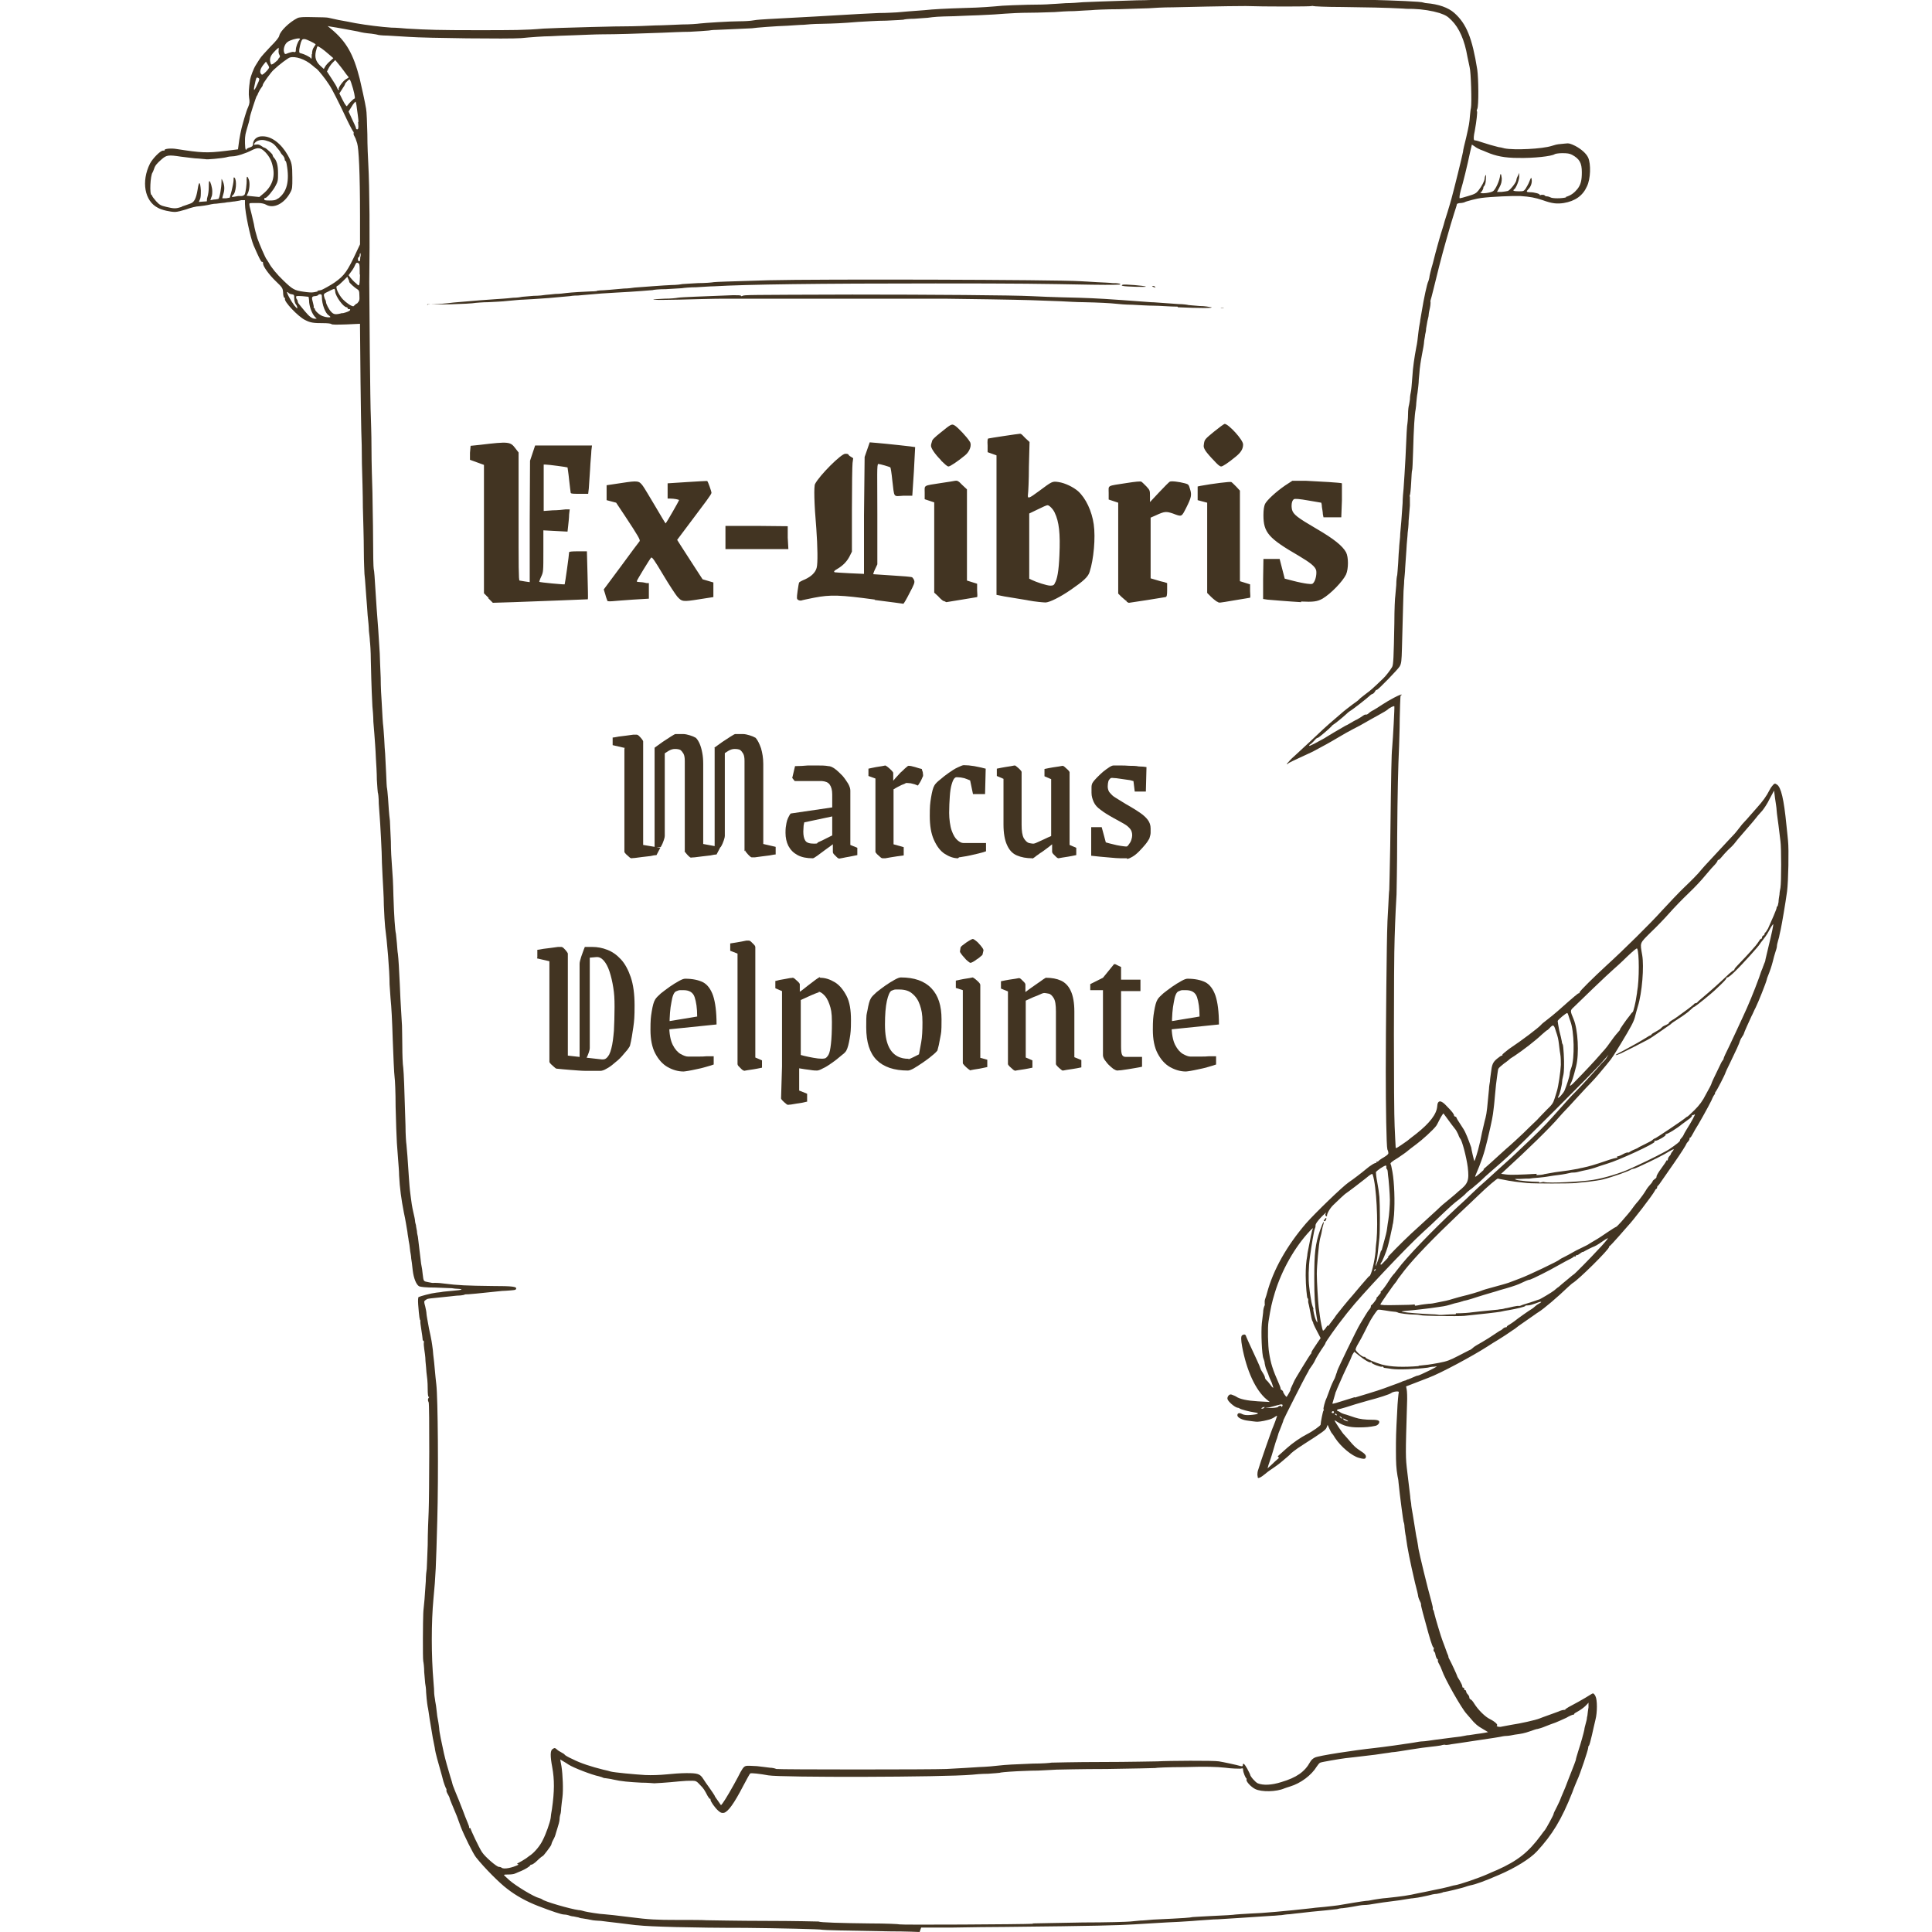 <?xml version="1.0" encoding="UTF-8"?>
<svg id="svg1" xmlns="http://www.w3.org/2000/svg" xmlns:svg="http://www.w3.org/2000/svg" xmlns:sodipodi="http://sodipodi.sourceforge.net/DTD/sodipodi-0.dtd" xmlns:inkscape="http://www.inkscape.org/namespaces/inkscape" version="1.1" viewBox="0 0 608 608" fill="#423422">
  <!-- Generator: Adobe Illustrator 29.4.0, SVG Export Plug-In . SVG Version: 2.1.0 Build 152)  -->
  <defs>
    <style>
      .st0 {
        isolation: isolate;
      }
    </style>
  </defs>
  <sodipodi:namedview id="namedview1" bordercolor="#eeeeee" borderopacity="1" inkscape:current-layer="svg1" inkscape:cx="821.98484" inkscape:cy="-81.808917" inkscape:deskcolor="#505050" inkscape:document-units="mm" inkscape:pagecheckerboard="0" inkscape:pageopacity="0" inkscape:showpageshadow="0" inkscape:window-height="1057" inkscape:window-maximized="1" inkscape:window-width="1920" inkscape:window-x="1912" inkscape:window-y="-8" inkscape:zoom="0.12834787" pagecolor="#505050"/>
  <path id="path1" d="M289.4,608s-4.2-.2-9.2-.2c-13.2-.2-21.3-.4-21.4-.5-.3-.2-14.2-.5-24.2-.6-16.9,0-30.3-.4-33.7-.8-.7,0-3.4-.4-6-.7s-5.2-.6-5.8-.7c-.6,0-1.3-.1-1.6-.1-.3,0-1.2-.1-2-.3-.8-.2-1.9-.3-2.3-.4-.4,0-1-.2-1.2-.3-.2,0-.9-.2-1.5-.3-.6,0-1.4-.3-1.7-.4-.3-.1-.9-.2-1.3-.2-.8,0-3.8-1-8.2-2.7-3.6-1.4-6.9-3.2-9.7-5.4-2.3-1.7-7.2-6.6-9.8-9.9-.9-1.1-3.8-7-4.8-9.6-.5-1.3-1-2.8-1.2-3.3-1.3-3.1-2.3-5.5-2.3-5.7s-.3-.8-.6-1.3c-.3-.5-.5-1.1-.4-1.2,0-.1,0-.3,0-.4-.2-.1-1-2.3-1.2-3.3,0-.1-.3-1.1-.6-2.2-.8-2.7-1.7-6.1-1.8-6.9,0-.4-.4-2-.7-3.7-.3-1.6-.7-4.4-1-6-.2-1.7-.5-3.1-.5-3.3-.1-.3-.4-2.1-.6-5,0-1.1-.2-2.4-.3-2.9,0-.4-.2-2-.3-3.5,0-1.5-.2-3-.3-3.4-.2-1.1-.1-13,0-15,0-1,.3-3,.4-4.5.1-1.5.3-4.1.4-5.7,0-1.6.2-3.4.3-3.9,0-.5.2-3.9.3-7.5,0-3.6.2-8.3.3-10.5.2-4.7.3-34,0-34.4-.3-.5-.3-1.1,0-1.4.2-.2.2-.3,0-.3s-.3-1.1-.3-2.4c0-2.6-.2-3.7-.4-5.4,0-.6-.2-2.2-.3-3.5,0-1.3-.3-3.1-.4-3.8-.1-.8-.2-1.7-.1-2,0-.3,0-.6-.2-.6s-.2-.2-.2-.5c0-.3-.2-1.6-.4-2.9-.2-1.3-.4-2.6-.3-2.8,0-.2,0-.3,0-.2-.2.1-.4-1-.7-5-.1-1.4,0-2.1.1-2.3.6-.3,3.9-1.2,5.6-1.4.9-.1,1.9-.2,2.2-.3.3,0,1.7-.2,3.1-.3,2.7-.2,3.5-.5,1.6-.6-.6,0-1.5-.1-2-.2-.4,0-2.8-.1-5.2-.2-3.1,0-4.6-.2-5.1-.4-.9-.5-1.7-2.5-2-4.9-.3-2.5-.3-2.8-.5-3.9,0-.6-.2-1.6-.3-2.2-.2-1.8-.3-2.5-.5-3.4,0-.4-.3-1.7-.4-2.8-.2-1.1-.6-3.8-1.1-6-.8-4.1-1.3-7.7-1.5-11.7,0-1.3-.2-3.4-.3-4.8s-.3-3.8-.4-5.4c-.1-1.6-.3-6.8-.4-11.4,0-4.6-.2-8.7-.3-9.1-.2-1.5-.4-6.9-.6-11.9-.2-6.4-.4-10.3-.7-13.2-.1-1.2-.2-3.1-.3-4.3,0-4.5-.8-13.7-1.4-18.1-.1-1-.3-4-.4-6.8,0-2.8-.3-6.8-.4-9s-.2-4.1-.2-4.3c0-3.2-.6-13.6-.7-14.5,0-.4-.2-2.3-.3-4.2,0-1.9-.2-3.4-.3-3.5,0,0-.2-1.9-.3-4,0-2.1-.2-5.1-.3-6.7-.1-2.8-.4-6.5-.5-7.9,0-.4-.2-2-.3-3.7,0-1.6-.2-3.8-.3-4.8-.1-1.8-.3-5.6-.5-14.5,0-2.7-.2-5.4-.3-6.1,0-.7-.2-2.1-.3-3.1,0-1-.2-3.3-.4-5-.1-1.7-.3-4.2-.4-5.4-.4-5.5-.5-7-.6-7.6,0-.4-.2-3.7-.2-7.3,0-3.7-.2-9.8-.3-13.7,0-3.9-.2-10.1-.3-13.7,0-3.7-.1-8.3-.2-10.3-.1-2.9-.4-27.9-.4-32.7v-1s-4.3.2-4.3.2c-3.1.1-4.5.1-4.7-.1-.2-.2-1.3-.3-2.6-.3-2.9,0-4-.1-5.7-1-2.1-1-6.8-5.9-6.3-6.7,0-.1,0-.3-.2-.3-.2,0-.4-.8-.4-1.6-.1-1.4-.2-1.6-2.3-3.6-2.2-2.1-4-4.7-4-5.5s-.2-.5-.4-.6c-.3-.1-.9-1.3-2.6-5.2-1-2.4-2.7-10.3-2.7-13v-1.2h-1.2c-.6.2-1.6.3-2.1.4-.5,0-1.3.2-1.6.2-.4,0-1,.1-1.5.2-.4,0-1.6.2-2.6.3-1,0-2.1.3-2.6.4-.4.1-1.7.3-2.7.4-1,0-2.9.5-4.2,1-1.3.4-2.8.8-3.5.8-1.5,0-4.2-.6-5.4-1.3-4.2-2.1-5.3-8.3-2.5-13.9.9-1.7,3.3-4.1,4.1-4.1s.5-.1.5-.2c0-.4,2.1-.6,3.8-.3,7.7,1.2,9.5,1.3,15.3.6l4-.5.2-1.5c.2-1.8.8-5,1.4-6.9.2-.7.5-1.8.7-2.4.2-.6.5-1.7.9-2.5.5-1.2.5-1.7.3-2.9-.2-1.3-.1-2.9.3-5.7.2-1.1,1.1-3.5,1.8-4.6.2-.4.8-1.2,1.2-1.9.4-.7,2-2.4,3.4-3.9,1.8-1.8,2.7-2.9,2.8-3.5.3-1.4,3.1-4.2,5.7-5.5.6-.3,1.8-.4,5.1-.3,2.4,0,4.5.1,4.7.2.2,0,1.6.4,3.2.7s4,.7,5.3,1c3.4.6,8.2,1.2,11.3,1.4,1.5,0,3.6.2,4.8.3,6.7.4,10.4.5,21.9.5,11.5,0,15.5,0,21.1-.5,1.7-.1,7.3-.3,15.2-.5,1.9,0,6.3-.2,9.9-.2,3.6,0,8.2-.2,10.2-.3,2,0,5.7-.2,8.3-.3,2.5,0,5-.2,5.6-.3,1.7-.2,9.5-.7,12.4-.7,1.5,0,3.6-.1,4.6-.3,1-.2,3.1-.3,4.6-.4,4.1-.2,25.8-1.4,28.6-1.6.7,0,3.4-.2,6.1-.3,2.7,0,5.3-.2,5.7-.2.4,0,2-.2,3.5-.3,1.5-.1,3.9-.3,5.3-.4,2.8-.3,6.4-.5,13-.7,4.6-.1,8.2-.4,11.5-.7,1.2-.1,4.7-.2,7.9-.3,3.1,0,6.4-.1,7.2-.2.8,0,3-.2,4.8-.3,1.8,0,4.2-.2,5.4-.3,2.3-.1,7.1-.3,17-.6,3.2,0,6.5-.2,7.3-.2.8,0,6.7-.2,13.2-.3s12.4-.2,13.3-.2c.9,0,3,0,4.6.2,3.6.3,6.5.3,11.1.1,1.9,0,3.5,0,3.6.1,0,.1.4.2.8.1,2.5-.5,35.2.3,36.2.9.1,0,.6.2,1,.2,3.8.3,6.9,1.4,8.8,3.1,3.8,3.4,5.6,7.8,7.2,17.8.4,2.7.5,11.4,0,12.4-.2.4-.2.7-.1.7.2,0-.1,3-.7,6.3-.3,1.3-.4,2.5-.2,2.7.1.2.2.3.2.2,0-.1.9.1,2,.5,1.8.6,4.2,1.3,5.5,1.6.3,0,1.2.2,1.9.4,3,.6,11.9.2,14.9-.8.9-.3,1.8-.5,2-.5.2,0,1.1-.1,2-.2,1.4-.2,1.8,0,3.3.7,1.9,1,3.5,2.4,4.1,3.7.9,2,.8,6.7-.4,9.1-1.3,2.9-3.7,4.6-7.3,5.2-2.1.3-3.6.2-6.6-.9-2.4-.8-4-1.1-7-1.3-2.4-.1-9.2.2-12.3.6-1.1.1-5.1,1.1-5.4,1.4-.1,0-.7.2-1.2.2-.5,0-1,.2-1.1.3,0,.2-.4,1.5-.9,3-.9,2.9-1.1,3.5-2.7,9.2-1.2,4.2-2.8,10.5-3.8,14.7-.4,1.6-.8,3.2-.9,3.4,0,.2-.1.5,0,.6,0,.1,0,.9-.2,1.8-.2.8-.4,1.9-.4,2.3,0,.4-.3,1.3-.4,1.9-.1.6-.3,1.6-.4,2.3,0,.7-.2,1.5-.3,1.9,0,.4-.2,1.2-.3,1.9-.1,1.4-.3,2.3-.7,4.4-.2,1.2-.4,2-.7,4.5,0,.5-.2,2-.3,3.3,0,1.3-.3,3.2-.4,4.2-.2,1-.3,2.4-.4,3.3,0,.8-.2,1.7-.2,2-.3,1.4-.6,5.7-.8,13.4-.1,3.1-.2,5.6-.3,5.7s-.2,1.9-.3,3.9-.3,3.8-.4,3.9c-.1,0-.1.4,0,.6,0,.3,0,1.5,0,2.7-.1,1.2-.3,3.4-.4,4.8,0,1.4-.2,3.1-.3,3.8,0,.7-.3,3.1-.4,5.4-.2,2.3-.3,4.9-.4,5.8,0,.9-.2,2.6-.3,3.8,0,1.2-.2,2.7-.2,3.3,0,1-.2,5.3-.5,18-.1,4-.2,4.8-.7,5.7-.5.9-6.8,7.4-7.2,7.4s-.4.3-.7.7-.6.6-.7.6-.5.2-.9.6c-.7.7-5.3,4.3-6.2,4.8-.2.1-.8.6-1.2,1-1.2,1.1-3.3,2.8-3.8,3.1-.2.1-.6.4-.7.6-.6.7-4.1,3.7-4.4,3.7s-.7.4-1.2,1c-.5.5-1,1-1.1,1s-.3.2-.4.4c-.1.3.5,0,1.7-.6,2.2-1.2,3.4-1.8,3.6-2,.1-.1,5-3,6.1-3.6.3-.1,1-.5,1.5-.8.5-.3,1.5-.9,2.2-1.2.7-.4,1.5-.9,1.9-1.2.4-.3.8-.4.9-.3,0,0,.4,0,.8-.4.3-.3,1-.8,1.5-1,.5-.3,1.7-1,2.7-1.7,2.1-1.4,6-3.5,6.2-3.2,0,0,0,.2-.1.2-.3,0-.3-.5-.5,7.3,0,3.7-.2,7.6-.2,8.7-.3,6.9-.5,14-.6,28.8,0,9.2-.2,17.2-.2,17.9-.1,1.3-.4,7-.6,13.7-.3,7.5-.3,53.7,0,59.2.1,3,.3,5.8.3,6.2,0,.4,0,.7.2.7.2,0,2.7-1.7,3.5-2.3.2-.2,1.5-1.2,2.8-2.2,4.3-3.4,6.4-6.2,6.6-8.6.1-2.1,1.2-2.1,3-.1,1.8,1.8,2.3,2.6,2.3,2.9s.2.3.4.4c.2,0,.4.3.4.4s.5,1,1.2,2,1.4,2.2,1.6,2.7c.6,1.2,1.7,4.3,1.8,4.6,0,.4.9,4.3,1,4.3s1.2-3.4,1.5-4.9c.2-.7.6-2.5.9-4.1.4-1.6.8-3.6,1.1-4.6.4-1.5.6-3.7,1.1-9.1,0-.7.2-1.8.3-2.4,0-.6.2-1.8.3-2.6.3-2.7.6-3.4,1.9-4.5.6-.5,1.3-1,1.5-1s.3-.1.2-.3c0-.1.9-.9,2.1-1.8,4.2-2.8,9.2-6.6,10.1-7.6.1-.2,1-.9,1.9-1.6s2.4-1.9,3.3-2.7c5.4-4.8,6.4-5.6,6.6-5.6s.3-.1.3-.3c0-.4,4.4-4.7,8.4-8.4,5.5-5,13.9-13.3,17.4-17.2,2.1-2.3,5.9-6.3,7.3-7.6,2.1-2,4.2-4.1,5.3-5.5.6-.7,1.4-1.6,1.8-2,.4-.4,1.5-1.6,2.5-2.7,1-1.1,2.8-3,3.9-4.2,2.3-2.4,2.3-2.4,3.7-4.2.5-.7,1.2-1.5,1.6-1.9.4-.4,1.1-1.2,1.7-1.9s1.6-1.8,2.2-2.5c1.8-2,3-3.6,4-5.6.3-.6.8-1.3,1.1-1.6.5-.5.6-.5,1.2-.1,1.3.8,2.2,4.6,3,12.8.3,3.1.4,3.5.5,4.9.3,2.7.1,12.8-.3,15.9-.5,3.7-1.6,10.1-2,12-.2.7-.3,1.5-.4,1.8,0,.2-.2,1-.4,1.6-.2.7-.4,1.5-.4,1.9,0,.4-.3,1.3-.5,1.9-.2.6-.6,2-.8,2.9-.4,1.5-.7,2.5-1.7,5-.1.3-.2.6-.2.7-.3,1.2-2.7,7.2-3.5,8.8-.4.7-.9,2-1.3,2.7-.3.7-1,2.2-1.5,3.3-.5,1.1-.9,2.1-.9,2.2s-.2.5-.5.9c-.3.4-.6,1-.7,1.3-.2.8-1.3,3.2-3.2,7.1-.8,1.6-1.4,2.9-1.4,3,0,.3-2.7,5.6-3.1,6-.2.3-.3.5-.2.5.1,0,.1,0,0,.2-.2.1-.7,1-1.1,2-.8,1.7-4.5,8.3-4.9,8.8-.1.1-.5.9-.9,1.6-.4.7-.7,1.3-.9,1.3s-.2.2-.2.4-.2.6-.5.9c-.3.3-.5.6-.5.7,0,.2-1.9,3.2-3.8,5.9-.5.7-1.6,2.3-2.5,3.6-2.4,3.5-2.5,3.6-2.7,3.7-.1,0-.2.3-.2.5s-.1.4-.2.4-.4.3-.5.6c-.7,1.4-7.1,9.7-8.5,11.1,0,0-1.3,1.5-2.8,3.2-1.5,1.7-2.8,3.1-2.9,3.1s-.2.1-.2.3c0,.8-9.7,10.4-11.5,11.4-.2.1-.8.7-1.4,1.2-3.2,3.1-7.8,7-9.3,7.9-.4.2-2.1,1.5-3.9,2.7s-3.4,2.4-3.6,2.6c-.2.1-.9.6-1.5,1-2,1.4-3.1,2-4,2.6-.5.3-2,1.2-3.2,2-4.5,2.9-14.7,8.4-18.5,9.8-1,.4-2.9,1.1-4.4,1.7l-2.6,1,.2,1c.1.5.2,2.5.1,4.4-.5,16.6-.5,16.7.1,21.7.6,5.1.7,5.8.9,7.5,0,.6.2,1.6.3,2.3,0,.7.3,2.2.5,3.4.2,1.2.5,3.1.7,4.3.2,1.2.4,2.7.6,3.4.1.7.4,2.1.5,3.1.3,1.7,2.8,12.1,4.1,16.7.3,1.1.5,2,.4,2.1,0,.1,0,.3.1.4.1,0,.3.6.4,1.2.2,1,2.2,7.7,2.6,8.6.1.3.4,1,.6,1.6.2.6.6,1.6.8,2.2.3.6.5,1.2.4,1.2,0,0,.1.4.4.9.5.9,2.4,5,2.4,5.2s.4.7.8,1.4.8,1.5.8,1.8.1.4.3.4.3.2.3.4.1.4.3.4.3.2.3.4.2.6.5.9c.3.3.5.7.5,1s.2.5.4.6c.2,0,.8.7,1.2,1.4,1.2,1.9,3.4,4.1,4.9,4.8,1.6.8,2.6,1.8,2.2,2-.2.1,0,.3.4.4.4,0,.8.1.9,0,.1,0,1.6-.3,3.2-.6,2.8-.4,7.7-1.5,8.9-2,.3-.1,1.5-.6,2.7-1s2.7-1,3.3-1.2c.6-.3,1.4-.5,1.7-.5s.5,0,.4-.2c0,0,.8-.6,2-1.2,1.2-.6,3.1-1.7,4.3-2.4s2.2-1.4,2.4-1.4.6.4.8.9c.6,1.1.6,5.1,0,7.4-.3,1.3-.9,3.8-1.1,4.8-.4,1.7-.8,3.3-1,3.4-.1,0-.2.4-.2.7,0,.6-2.6,8.4-3.4,10-.2.5-1,2.3-1.6,4-3.4,8.6-6.3,13.3-11.1,18.5-2.2,2.4-7,5.3-11.9,7.4-4.6,2-7.4,3-9,3.3-.5.1-1.1.3-1.4.4-.6.3-6.4,1.7-6.8,1.7,0,0-.4,0-.7.2-.3.1-1.1.3-1.8.4-.7,0-1.9.3-2.6.5-3.1.7-4.1.8-5,.9-.5,0-1.2.2-1.5.2-.3,0-2.1.4-4,.6-3.9.5-3.9.5-6.4.9-1,.2-2.4.4-3.3.4-.8,0-2.3.3-3.4.5-1,.2-2.5.4-3.3.5-.7,0-1.5.2-1.8.3-.2,0-1.9.2-3.7.4-4.2.4-5.3.5-7.7.8-1.1.1-2.7.3-3.5.4-.8,0-2,.2-2.7.3-.7,0-2,.2-2.9.2-4.6.3-7.4.5-10.6.7-1.9.1-4.8.3-6.4.4-1.6,0-4.5.3-6.5.4-2,.2-4.7.3-5.8.4-4.9.2-8.7.5-14.2.8-5.1.3-11.6.5-40.5.8-3.8,0-11.3.1-16.6.2-5.3,0-9.7,0-9.8,0h0ZM324.8,605.3c1.4,0,8.6-.2,16-.3,7.4,0,14.1-.2,14.9-.3s2.2-.2,3.1-.3c.9,0,2.7-.2,4.1-.3,10.7-.5,11.4-.6,12.4-.8.4,0,2.8-.2,5.3-.3,5-.2,7.7-.4,8.2-.5.2,0,2.3-.2,4.6-.3,3.7-.1,11.5-.8,19.5-1.7,1.3-.2,3.1-.3,3.9-.4,2-.2,3.5-.4,4.3-.5,2.9-.5,7.7-1.3,8.8-1.4.8,0,1.9-.3,2.6-.4s2.4-.4,3.9-.5c4.7-.5,6.9-.8,9.9-1.5,1-.2,3.2-.6,4.9-1,1.7-.3,3.8-.8,4.6-1,.8-.2,1.7-.5,2-.5,1.5-.2,7.6-2.3,10.3-3.5.4-.2,1.8-.8,3-1.3,6.5-2.9,9.9-5.6,13.8-10.9.5-.7,1.1-1.5,1.3-1.7.4-.5,2.7-4.7,2.7-5s.5-1.2,1.1-2.4,1.1-2.3,1.1-2.4.2-.5.4-1c.2-.5.7-1.6,1.1-2.6.4-1,1.2-3.2,1.9-4.9s1.3-3.4,1.4-3.7c0-.3.4-1.6.8-2.9.8-2.4,1.7-5.7,1.9-6.7,0-.3.2-1.1.4-1.8.2-.7.4-1.5.4-1.8,0-.3.2-.8.2-1.2,0-.4.2-1.4.3-2.2v-1.5c.1,0-.9,1-.9,1-.6.6-1.6,1.3-2.3,1.7-.7.4-1.3.7-1.3.9s-.1.2-.3.2-1.2.4-2.2,1c-1.1.5-2.6,1.2-3.4,1.5-.8.3-2.3.8-3.2,1.2-.9.4-2,.7-2.4.8-.4,0-1.4.4-2.3.7-.8.3-1.9.6-2.4.7s-1.6.3-2.5.4c-.9.2-2.1.4-2.7.4-.6,0-1.5.2-2,.3s-1.3.2-1.8.3c-1.6.2-11.7,1.8-13.4,2-.9.2-1.9.3-2,.2s-.8,0-1.4.2c-.6.1-2,.3-3.1.4-1.1.1-4.1.5-6.5.9-2.5.4-4.9.8-5.4.8-.5,0-1.1.2-1.4.2-.2,0-2.1.3-4.2.6-5.2.6-8.2,1-9.4,1.1-1.7.2-7.5,1.2-7.9,1.4-.3.1-.7.6-1.1,1.2-1.7,2.8-5.1,5.3-8.4,6.3-.7.2-1.5.5-1.8.6-2.5,1.1-7.2,1.2-9.2.2-1.4-.7-3-2.5-2.7-3,0-.2,0-.3,0-.3-.3,0-1.1-2-1.1-2.7s-.1-.5-.9-.4c-.5,0-2.6,0-4.7-.3-2.8-.3-6-.4-12.8-.2-5,0-9.2.2-9.3.3-.1,0-7,.2-15.2.3-8.2,0-15.3.2-15.8.2s-3.1.2-5.8.3c-2.8,0-5.7.2-6.5.2-3.8.2-5.5.4-5.6.5-.1,0-1.8.2-3.7.3-1.9,0-4.2.2-5,.3-9,.8-60.1.9-64.1.2-2.7-.5-5.4-.8-5.7-.6-.1,0-1.1,1.8-2.2,3.9-2.9,5.6-4.8,8.2-6.1,8.5-.7.1-1,0-1.8-.7-1.1-1-2.4-2.9-2.4-3.4s-.1-.3-.2-.3-.4-.4-.7-.9c-1-1.9-1.2-2.3-2.4-3.5-1-1.1-1.3-1.3-2.4-1.3-1.6,0-1.9,0-4.2.2-3.8.4-7.6.6-7.8.6-.2,0-2-.2-4.1-.2-3.8-.2-6.3-.4-8.9-1-.7-.2-1.8-.3-2.3-.4-.5,0-1-.2-1.1-.3-.1,0-.6-.2-1-.3-2.1-.4-8.1-2.7-9.6-3.7-.4-.3-1.1-.7-1.6-1l-1-.6.4,2.2c.4,2.5.6,7.4.3,9.7-.1.8-.3,2.3-.4,3.4,0,1-.2,2-.3,2.1,0,.1-.2.7-.2,1.4,0,.6-.4,2-.7,2.9-.3,1-.6,1.9-.6,2,0,.1-.3.9-.7,1.6s-.6,1.4-.6,1.5c0,.3-2.5,3.6-2.7,3.6-.1,0-.9.6-1.7,1.4s-1.6,1.3-1.8,1.3c-.2,0-.4,0-.4.2-.2.4-1.7,1.3-2.9,1.8-.7.3-1.5.6-1.9.8-.4.2-1.3.3-2.1.3s-1.4,0-1.4.2c0,0,.8.8,1.7,1.6,2.2,1.9,7.7,5.2,9.3,5.6.4.1.9.3,1,.4.4.6,9,3.1,11.5,3.4.6,0,1.5.3,1.9.4.7.2,5,.9,6.1.9.4,0,5,.5,8,.9,6.2.8,8.7.9,14.9.9,3.9,0,8.1,0,9.4.1,1.3,0,9.7.2,18.6.2,9,0,16.4.2,16.6.2.4.3,7.1.5,16.2.6,5,0,9.2.2,9.3.3.2.2,38.4,0,42.2-.2h0ZM162.7,586.5c1-.5,2.3-1.3,2.9-1.7.5-.4,1.2-.9,1.5-1.1,1.3-1,2.9-2.9,3.7-4.6,1-1.9,2.3-5.6,2.5-7,0-.4.2-1.7.4-2.8.8-5.6.8-9.2.1-13.1-.7-3.7-.6-5.2,0-5.7.7-.5.8-.5,1.4,0,.3.3.9.7,1.5,1,.6.3,1,.6,1,.7s1.1.8,2.5,1.4c2.5,1.3,6,2.4,9.6,3.3,1,.2,2.1.5,2.4.6,1.1.3,7.5.9,10.8,1.1,2.2.1,4.6,0,6.7-.2,1.8-.2,4.6-.4,6.3-.4,3.5,0,4.3.2,5.3,1.8.3.5,1.2,1.8,2,2.9s1.5,2.2,1.6,2.4c0,.2.6,1,1.1,1.7l.9,1.3.5-.6c.9-1.2,3.1-5,4.8-8.2,1.3-2.6,1.8-3.3,2.4-3.5.5-.2,1.7-.1,3.6,0,1.6.2,3.5.4,4.1.5.7,0,1.6.2,2,.4.9.2,49.3.2,53.5,0,5.2-.3,7.6-.4,10.2-.6,2.7-.1,4.8-.3,6.5-.5,1.6-.2,5-.4,10.6-.6,2.9,0,5.5-.2,5.8-.3.3,0,7.4-.2,15.9-.2,8.4,0,16.3-.2,17.5-.2,3.2-.2,17.7-.3,19.3,0,1.3.2,5.5,1.1,6.9,1.5.4.1.6,0,.6-.2,0-1,.5-.6,1.4,1,.5.9.9,1.8.9,1.8,0,.6,1.7,2.5,2.4,2.8,1.7.7,4.4.6,7.5-.4,4.7-1.4,7.3-3.2,9-6.3.3-.6,1-1.2,1.5-1.4,1.2-.6,12.3-2.3,18.8-3,1.6-.2,3.4-.4,6.2-.8,1.3-.2,2.9-.4,3.4-.5s1.7-.2,2.7-.4c1-.2,2.3-.4,2.9-.4.6,0,2.4-.3,3.9-.5,1.6-.2,4-.5,5.4-.7,1.4-.2,2.8-.3,3-.4.2,0,1-.2,1.6-.3.7,0,2-.3,2.9-.4.9-.1,2.1-.3,2.7-.4l1-.2-1.5-.9c-1.8-1-2.7-1.8-4-3.4-.5-.6-1.1-1.3-1.3-1.5-1.5-1.6-6.8-10.9-7.7-13.6-.2-.6-.6-1.5-.9-2-.3-.5-.5-1-.4-1.2,0-.2,0-.3,0-.3-.3,0-.6-.6-.8-1.6,0-.4-.3-.8-.4-.9-.2-.1-.2-.4-.1-.8s0-.5,0-.4c-.2.1-.6-.7-1.7-4.6-1.5-5.4-2.4-8.7-2.3-8.9,0-.1,0-.5-.3-1-.2-.4-.5-1.1-.6-1.6,0-.4-.5-2.4-1-4.3-1.6-6.9-2.4-10.9-2.8-14,0-.2-.1-.8-.2-1.2s-.2-1.5-.3-2.3c0-.8-.2-1.5-.3-1.7-.1-.2-1.2-8.4-1.6-12.5,0-.5-.2-1.4-.3-1.9-.4-2.4-.5-4-.5-7.9,0-4,0-5.3.4-12.5.1-2.8.4-5.6.5-6,.1-.4-1.8-.2-2.4.3-.5.4-3.9,1.5-7.4,2.4-1.8.5-3.5,1-3.8,1.1-1.1.4-5.1,1.6-5.4,1.6s-.4.1-.4.3.1.3.3.3.4.2.6.3c.2.2,1.1.6,2,.8.9.3,2.1.7,2.7.9,1.5.5,3.2.7,5.4.7,2,0,2.6.3,2.1,1.2-.2.3-.6.6-1,.7-1.9.4-3.2.5-5.4.5-2.9,0-4.7-.5-6.6-1.7-.4-.3-.8-.5-.9-.5-.2,0,2.7,4.4,3.1,4.6,0,0,.7.8,1.4,1.6,1.6,1.9,2.2,2.5,3.8,3.5,1.4.9,1.7,1.4,1.5,2-.2.5-.7.5-2.1.1-2.3-.6-5.7-3.5-7.5-6.2-.4-.7-.9-1.4-1.1-1.6-.2-.2-.5-.9-.8-1.5l-.5-1.1-.3.8c-.3.8-1.1,1.4-7.2,5.3-1.3.8-2.7,1.8-3.2,2.2-.5.4-1,.8-1.1,1-.1.1-1.1,1-2.2,1.9-1,.9-2.4,1.9-3,2.3-.6.4-1.8,1.2-2.6,1.9-1.4,1.2-2.4,1.6-2.4,1.1,0-.1,0-.4-.1-.7,0-.3,0-1.1.3-1.8.5-1.8,4.4-13,4.7-13.5.2-.4,1.1-2.9,1.2-3.3,0-.1-.3,0-.7.3-.7.5-1.5.8-2.4,1-1.5.4-3.1.6-3.6.5-.4,0-1.4-.2-2.4-.3-1.9-.2-3.4-1-3.4-1.7s.6-.9,1.5-.4c.6.3,1.3.4,2.6.3,2.5-.2,3.1-.6,1.4-.8-1.6-.2-4.5-1-4.7-1.2,0,0-.4-.3-.8-.3-.9-.2-2.9-1.9-3.1-2.7-.1-.3,0-.7.3-1.1.4-.4.6-.5,1.3-.2.5.2,1,.4,1.1.5,1.1.8,3.5,1.3,6.9,1.5l3.7.2-1-.8c-3.5-2.9-6.3-9.1-7.7-16.6-.4-2.2-.4-3.3,0-3.6.7-.4,1.1-.3,1.3.5.2.4.7,1.7,1.3,2.9,1.8,3.9,2.9,6.2,3.1,6.9.1.4.5,1.1.9,1.7.4.6.6,1.2.6,1.4s.2.5.5.8c.3.2.8.9,1.2,1.4.4.6.8,1,.9.9,0,0-.2-.8-.5-1.6-.4-.8-.9-2-1.1-2.7-.3-.7-.6-1.4-.7-1.7-.1-.3-.3-1-.4-1.6,0-.6-.3-1.3-.4-1.6-.5-1.1-.8-8.3-.5-11.1.1-.8.3-2.3.4-3.3,0-1,.3-1.9.4-2.1.1-.2.2-.4.1-.6,0-.1,0-.6,0-1s.5-1.5.7-2.4c2-7.5,6.3-15,12.3-22,2.9-3.3,11.5-11.6,13.4-12.9,1.1-.7,4.6-3.4,5.4-4.1,1.4-1.2,3-2.2,3.3-2,.2,0,.2,0,0-.1-.1-.2,0-.3.2-.3s.4-.1.5-.2c0-.1.8-.7,1.7-1.2,1.3-.8,1.5-1.1,1.4-1.5,0-.3-.2-.8-.3-1-.3-1.1-.5-13.4-.5-24.4,0-12.7.3-42.6.5-46.2,0-1.2.2-3.9.3-6.1.1-2.2.2-4.4.3-5,0-.6.2-6.8.3-13.8.3-24.5.4-28.8.6-30.7.3-3.6.8-12.9.7-13.2,0-.3-1.5.4-2.1,1-.2.2-1.5,1-3,1.8-1.4.8-3.3,1.8-4.1,2.3-.8.5-2.5,1.4-3.7,2s-3.3,1.8-4.8,2.7c-2.5,1.5-4.7,2.7-7.9,4.4-.8.4-2.8,1.3-4.3,2s-3,1.4-3.3,1.6c-.6.6-.9.5-.3-.1.3-.3.6-.7.8-.9.2-.2.8-.8,1.5-1.4,1.2-1.1,8.1-7.5,8.9-8.3.4-.4,2.1-1.9,6.3-5.5.4-.3,1.6-1.3,2.7-2.1,1.1-.8,2.1-1.5,2.1-1.6.3-.4,2.2-1.8,2.7-2.2.6-.4,1.8-1.4,4.9-4.4.8-.7,2.4-2.8,2.9-3.7.4-.7.5-3,.7-13.8,0-4.3.2-8.2.3-8.6,0-.4.2-1.9.3-3.4,0-1.5.2-2.9.3-3.1,0-.2.2-1.9.3-3.8s.2-4,.3-4.7c0-.7.2-2.3.3-3.5,0-1.2.3-3.5.4-5.1s.3-4.1.4-5.6c0-1.5.2-3.5.3-4.5.2-2.6.4-6.2.6-9.7.3-7.5.5-10.5.6-10.7,0-.1.2-1.4.2-2.9,0-1.5.2-2.8.3-3,0-.1.2-.9.3-1.8,0-.9.2-2,.3-2.4.2-.9.2-1.8.5-5.2.1-2.1.6-5.7,1.2-8.8.3-1.4.4-2.3.7-5,.1-1,.2-1.4.5-3.1,0-.4.3-1.8.5-3.1.7-4.3,1.7-8.9,2.1-9.6.1-.2.2-.7.3-1.1,0-.4.5-2.5,1.1-4.5.5-2.1,1.2-4.6,1.5-5.7.3-1,.7-2.6,1-3.5s.7-2.2.9-2.9c.2-.7.5-1.9.8-2.7.3-.8.6-2,.8-2.6.2-.6.6-2,.9-3.1.7-2.5,3.4-13.4,3.6-14.6,0-.5.5-2.5,1-4.5.9-4,1-4.4,1.2-7,.1-1,.2-2,.3-2.3.3-1.6,0-11.4-.4-12.8-.1-.4-.4-1.9-.7-3.3-.9-5.3-2.6-9.1-5-11.5-1.3-1.3-1.8-1.6-3.8-2.3-2.3-.7-5.3-1.2-8.3-1.3-.9,0-2.3,0-3.1-.1-5.5-.3-11.6-.4-19.3-.5-4.9,0-9-.2-9.1-.3-.2-.1-.4,0-.4,0-.1.2-15.4.2-20.8,0-1.4,0-5.9,0-22.8.4-3.1,0-6.5.2-7.7.3-1.2,0-5.4.2-9.4.3-4,0-7.9.2-8.7.3-.8,0-3.3.2-5.4.3-2.2,0-4.9.2-6.1.3-1.2,0-4.7.2-7.7.2-3.1,0-6.6.2-7.9.3-2.3.2-4.1.3-8.4.5-1.3,0-4.8.2-7.7.3-5.2.1-6.1.2-8.3.5-.5,0-2.4.2-4.2.3-1.8,0-3.3.2-3.4.3,0,0-2.5.2-5.4.3-2.9,0-7,.3-9,.4-4.8.4-7,.5-11.6.6-2,0-4.5.2-5.4.3-1,0-3.3.2-5.2.3-3.4.1-9.9.6-11.1.8-.6,0-10.2.5-11.1.5-.2,0-1.3,0-2.4.2-1.1.1-3.9.3-6.1.4-2.2,0-6.2.2-8.7.3-8,.3-14.5.5-18.7.5-2.2,0-6.3.2-9.1.3-2.8.1-6.1.2-7.3.3-2.1,0-6.2.3-9.2.6-3.8.3-29.8,0-35.4-.4-1.9-.1-4.9-.3-6.6-.4-1.7,0-3.2-.2-3.3-.3,0,0-.9-.2-1.8-.3-2.1-.2-2.7-.3-4.3-.7-1.6-.3-6.9-1.3-8.4-1.5l-1.1-.2,1.1.9c4.7,3.9,7,7.8,9,15.7.4,1.6,1.8,8,2,9.4.2.9.3,4.5.4,8,0,3.5.2,7.8.3,9.5.4,7.1.5,22.8.3,37.1,0,5.2.3,39.5.5,42.4,0,.7.2,5.1.2,9.8,0,4.6.2,10.9.3,14,0,3.1.2,9.5.2,14.4,0,4.9.1,9.2.2,9.6.2.8.3,2.8.6,7.5.3,4.4.4,6.4.5,7.3.1.9.5,6.7.8,11.8,0,1.3.2,4.8.3,7.7,0,2.9.2,6.3.3,7.5.2,4,.4,7.3.5,7.7,0,.2.2,2,.3,3.9.1,1.9.2,4.1.3,4.8,0,.7.2,3.4.3,6,.1,2.6.2,4.8.3,4.9,0,0,.2,1.4.3,3,.2,3,.3,4.9.6,7.2,0,.8.2,3.7.3,6.5,0,2.8.2,6,.3,7.1.3,4,.4,5.6.5,10,.2,6.4.5,10.8.8,12,0,.3.2,1.7.3,3,.1,1.3.2,2.8.3,3.2.2,1.5.4,5.2.6,9.5.1,2.4.2,4.5.2,4.6,0,.5.4,6.5.5,8.6,0,1.1.1,4.1.1,6.5,0,2.5.1,5.5.3,6.8.2,2.2.3,4.9.7,18.1,0,2.8.2,5.5.3,6,0,.4.2,2,.3,3.5.3,4.5.7,10.4.8,10.9,0,.3.2,1.4.3,2.4.1,1,.4,2.9.7,4.2.3,1.3.6,2.6.6,3,0,.4.2,1,.3,1.4,0,.4.2,1.2.3,1.8,0,.6.2,1.4.3,1.8,0,.3.3,2.2.5,4.2.2,1.9.5,3.8.5,4.2.3,1.6.4,2.1.5,3.3.3,2.4.2,2.3,1.8,2.6.8.2,1.6.3,1.8.2.2,0,1.5,0,2.9.2,4.7.6,7.3.7,15.4.8,6.4,0,7.8.2,7.5.9-.1.4-.5.4-3.3.6-1.2,0-3.2.3-4.5.4-4.5.5-6.1.6-7.2.7-.6,0-1.2,0-1.4.2-.1,0-.9.2-1.6.2-.7,0-2.1.2-3.1.3-1,.1-2.7.3-3.9.4-1.8.2-2.3.2-3,.4,0,0-.3.2-.6.4-.4.3-.4.5,0,1.9.2.8.4,1.9.4,2.3,0,.4.4,2.5.8,4.7.8,3.6.9,4.4,1.2,6.7,0,.4.2,2.2.4,3.8.4,4.6.6,6.2.7,7.1.5,4.2.7,28.6.3,42.8-.4,14.6-.5,17.4-1.2,24.6-.7,7.4-.7,18,0,26.1,0,.6.2,1.9.2,3,0,1,.2,2.2.3,2.7,0,.4.3,1.6.4,2.7.1,1.1.3,2.2.3,2.5.2,1,.5,2.7.6,3.8,0,1,.8,4.7,1.5,7.9.4,1.8,1.3,5,2,7.3.4,1.2.7,2.3.7,2.4s.2.6.4,1.1c.2.5.6,1.6,1,2.5s.9,2.2,1.2,3c.3.7.7,1.8.9,2.3.4,1,.4,1.2,1.3,3.3.3.7.5,1.3.4,1.4,0,0,0,.2.2.2s.3,0,.3.2c0,.3,2.6,5.9,3.6,7.4,1,1.5,4.6,4.6,5.3,4.6.3,0,.7.1.9.3.7.5,3.3,0,5.3-1h0ZM275.4,188.7c-11.1-1.5-14-1.6-19.2-.6-2,.4-3.9.8-4.1.9-.2,0-.6,0-.9-.2-.5-.3-.5-.5-.2-2.8.2-1.4.4-2.6.5-2.7,0-.1.9-.6,1.9-1,1.9-.9,3.2-2.1,3.6-3.6.4-1.4.3-6.7-.1-12.3-.7-8-.8-13.4-.4-14.1,1.4-2.7,8.2-9.5,9.5-9.5s.8.3,1.4.7l1.1.7-.2,1.5c-.1.8-.2,7.4-.2,14.7v13.2s-.8,1.6-.8,1.6c-.8,1.5-2,2.8-3.9,3.9-.9.5-1.1.8-.7,1,.1,0,2.2.2,4.7.3l4.5.2v-18.4c0,0,.2-18.4.2-18.4l.8-2.3.8-2.3,2.4.2c2.5.2,11.8,1.2,11.9,1.3,0,0-.2,3.5-.4,7.7l-.5,7.6h-2.8c-3.3.2-2.8.8-3.5-4.9-.2-2.1-.5-3.9-.6-4-.2-.2-3.3-1.1-3.8-1.1s-.3,3.8-.3,15.8v15.8s-.7,1.5-.7,1.5c-.4.8-.6,1.5-.6,1.6,0,0,2.8.2,6,.4,3.3.2,6.1.4,6.3.6.2.2.5.6.6,1,.2.6,0,1.2-1.5,4-.9,1.8-1.8,3.3-1.9,3.3,0,0-4.2-.6-9.1-1.2h0ZM153.8,188.2l-1.5-1.5v-20.2s0-20.2,0-20.2l-2.2-.8-2.2-.8v-2.2c0,0,.2-2.2.2-2.2l2.9-.3c9.2-1.1,9.6-1,11.2,1.1l1,1.3v20.1c0,15.8,0,20.1.3,20.2.2,0,1,.2,1.8.3l1.4.2v-19.1c0,0,.1-19.1.1-19.1l.8-2.4.8-2.4h17.9l-.2,1.6c0,.9-.3,3.5-.4,5.9-.2,2.4-.3,5.1-.4,6l-.2,1.7h-2.7c-1.9,0-2.7,0-2.8-.3,0-.2-.3-2-.5-4.1-.2-2.1-.5-3.8-.5-3.9-.1-.1-6-.9-6.9-.9h-.6s0,7.3,0,7.3v7.3l2.8-.2c1.5,0,3.4-.2,4.1-.3h1.3c0-.1-.2,1.6-.2,1.6,0,1-.2,2.6-.3,3.6l-.2,1.8-3.8-.2-3.8-.2v6.5c0,6.4,0,6.6-.7,8.1-.4.8-.6,1.6-.6,1.6.2.2,7.9.9,8,.8.1-.1,1.4-9.3,1.4-10.1,0-.2.8-.3,2.8-.3h2.8l.2,7.5c.1,4.1.2,7.5.1,7.6-.1,0-14.4.6-23.4.9l-6.5.2-1.5-1.5ZM191.2,189.2c-.1-.3-.5-1.2-.7-2.1l-.5-1.6,5.5-7.4c3-4.1,5.6-7.6,5.8-7.8.2-.4-.3-1.4-4.6-7.9l-2.8-4.2-1.5-.4-1.5-.4v-4.7l4.7-.7c5.2-.8,5.5-.7,6.7.9.4.5,2.1,3.4,3.9,6.4,1.8,3,3.2,5.5,3.3,5.4.3-.3,4.2-7.1,4.2-7.3s-1.6-.5-2.8-.5h-.8s0-2.4,0-2.4v-2.4c0,0,6.2-.4,6.2-.4,3.4-.2,6.2-.4,6.3-.3.2.2,1.3,3.2,1.3,3.7s-2.4,3.6-5.4,7.6l-5.4,7.2,1.4,2.2c.8,1.2,2.6,4,4,6.2l2.6,4,1.7.5,1.7.5v4.6l-4.5.7c-5.1.8-5.4.8-6.9-.9-.5-.6-2.5-3.6-4.4-6.8-2.8-4.7-3.5-5.7-3.8-5.4-.4.4-4.5,7.1-4.5,7.4s.5.2,1.2.3c.6,0,1.5.2,1.9.3h.7v4.9l-5,.3c-2.7.2-5.6.4-6.5.5-1.3.1-1.6,0-1.8-.3h0ZM297,189.2c-.4-.2-1.2-.9-1.8-1.6l-1.2-1.1v-28.4l-1.5-.5-1.5-.5v-2.1c0-2.4-.6-2.1,5.2-3,2-.3,4-.6,4.4-.7.6-.1,1,0,2.2,1.3l1.5,1.4v28.7l1.6.5,1.6.5v2.1c.1,1.1.1,2.1,0,2.1s-2.2.4-4.8.8c-2.6.4-4.8.8-4.9.8,0,0-.4-.2-.8-.4h0ZM323.4,188.9c-2.6-.4-5.9-1-7.3-1.2l-2.5-.5v-43.9l-1.4-.5-1.4-.5v-2.1c-.1-1.5,0-2.1.2-2.2.3-.1,9.5-1.5,10-1.5s.9.6,1.6,1.3l1.4,1.3-.2,7.7c0,4.3-.2,8.2-.3,8.8-.2,1.5.3,1.3,3.4-1,4.2-3.1,4.2-3.2,6.2-2.9,2.1.3,4.7,1.6,6.2,2.9,2.4,2.2,4.3,6.2,4.9,10.4.6,4.2,0,11-1.3,15-.5,1.6-2,2.9-5.9,5.6-3.5,2.4-6.6,3.9-7.9,4-.6,0-3.2-.2-5.8-.7h0ZM331.9,183.6c.8-1.2,1.3-3.9,1.5-8.9.3-6.8-.1-10.5-1.5-13.4-.5-1.1-1.7-2.3-2.2-2.3s-1.6.6-3.1,1.3l-2.7,1.3v20.5l.8.4c1.4.7,4.8,1.8,5.8,1.8.8,0,1.1-.1,1.4-.6h0ZM354.6,189.2c-.4-.2-1.1-.9-1.7-1.4l-1-1v-28.6l-1.5-.5-1.5-.5v-2.1c0-2.5-.7-2.1,5.7-3.1,2.5-.4,4.4-.6,4.6-.4.2.1.9.8,1.6,1.5,1.1,1.2,1.1,1.3,1.1,3.1v1.8l2.9-3.1c1.6-1.7,3.1-3.2,3.3-3.3.5-.3,2.9,0,4.8.5,1.1.3,1.2.4,1.6,1.8.6,1.9.4,2.7-1.2,5.9-1.5,2.9-1.3,2.9-4.2,1.8-2.1-.7-2.6-.7-5.4.6l-1.6.7v19.1l1.7.5c.9.3,2.1.6,2.6.7l.9.3v2.1c0,1.7-.1,2.2-.5,2.3-.4.1-11.2,1.8-11.5,1.8s-.4-.2-.8-.4h0ZM382.9,189.3c-.3-.2-1.2-.9-1.8-1.5l-1.2-1.2v-28.4l-1.5-.4-1.5-.4v-4.3l.9-.2c3.8-.7,9.4-1.4,9.7-1.2.2.1.9.8,1.6,1.5l1.1,1.2v28.5l1.6.5,1.6.5v2.1c.1,1.1.1,2.1,0,2.1s-2.2.4-4.8.8c-5.4.9-4.8.9-5.6.4h0ZM409.5,189.5c-3.7-.2-9.5-.7-10.7-.8l-1.3-.2v-6.3c0,0,.1-6.3.1-6.3h5.1l.8,3.1.8,3.1,2.7.7c1.5.4,3.5.8,4.4.9,1.6.2,1.7.1,2.1-.5.6-.9.9-2.7.7-3.7-.3-1.2-1.8-2.4-5.5-4.6-9.5-5.5-11.1-7.3-11.1-12.8,0-1.7.2-2.8.5-3.5.6-1.2,3.4-3.8,6.3-5.8l2.3-1.5h4.2c4.3.2,11.2.6,11.4.8,0,0,0,2.5,0,5.4l-.2,5.3h-5.6l-.2-1c0-.6-.2-1.6-.3-2.3,0-.7-.2-1.3-.2-1.3s-1.9-.3-4.1-.7c-2.8-.5-4.2-.6-4.5-.4-.7.4-.9,2-.6,3.3.4,1.5,1.7,2.5,7.7,6,5.5,3.2,8.2,5.4,9.3,7.4.8,1.5.8,5.2,0,7-1,2.1-4.7,6-7.4,7.6-1.6.9-2.9,1.1-6.8.9h0ZM228.3,169.2v-3.7h9.8c0,0,9.8.1,9.8.1v3.6c0,0,.2,3.6.2,3.6h-19.8v-3.7ZM296.2,144.9c-2.1-2.1-3.4-4.1-3.2-4.8,0-.3.2-.8.3-1.2,0-.5,1-1.4,2.5-2.6,3.7-3,3.7-3,4.8-2.3.9.6,3.7,3.5,4.6,5,.7,1,0,3.1-1.5,4.3-2.3,1.9-4.7,3.5-5.2,3.5s-1.3-.9-2.4-1.9ZM382,144.9c-1-1-2.2-2.4-2.6-3-.6-1-.7-1.2-.5-2.4.2-1.2.4-1.4,3.2-3.7,1.6-1.3,3.1-2.4,3.3-2.4,1.2,0,5.9,5.1,5.8,6.5,0,1.4-.7,2.5-2.3,3.8-2.3,1.9-4.1,3.1-4.6,3.1s-1.3-.8-2.3-1.9h0ZM384.3,96.9c.3,0,.6,0,.8,0,.2,0,0,.1-.5.1-.4,0-.6,0-.3-.1h0ZM370.6,96.5c-2.3,0-5.7-.3-7.5-.3-1.8,0-4.8-.2-6.8-.3-1.9,0-4.2-.2-5-.3-1.8-.2-5.4-.4-10.3-.5-2,0-5.3-.2-7.3-.3-7.6-.3-10-.4-22.1-.6-6.9-.1-13.3-.2-14.4-.2-3.3,0-63.8,0-69.7,0-3.1,0-9.3.2-13.8.3-8.4.2-10.9,0-4.6-.3,1.9,0,3.8-.2,4.2-.3,1.2-.2,7.3-.4,17.4-.8,1.4,0,2.5,0,2.5.2s.2.1.5,0c.6-.3.8-.3,34.5-.4,24.4,0,50.9.2,56.4.5,2.3.1,5.7.3,14.9.5,5.9.2,7.9.3,22.7,1.4,1.1,0,2.7.2,8.8.6,1.3,0,2.7.2,3,.3.3,0,1.9.2,3.5.3,1.6,0,3.2.3,3.7.4.9.3-3.8.3-10.5,0h0ZM134.7,96c-.5-.2-.4-.2.5-.2,2.1,0,5.2-.3,7.6-.6,1.3-.1,5-.4,8.3-.7,3.3-.2,6.5-.5,7.1-.5.6,0,2.1-.2,3.3-.3,1.2,0,2.5-.2,2.9-.3.4,0,2-.2,3.5-.3,1.6,0,3.3-.2,3.8-.3.5,0,1.9-.2,3.1-.3,1.2,0,2.8-.2,3.5-.3,1.8-.2,5.2-.4,7.7-.5,1.1,0,2-.1,2-.2s.3,0,.7-.1c1.2,0,5.5-.4,7.7-.6,1.2,0,2.7-.2,3.3-.3,2.8-.2,9.1-.7,11.6-.8,1.5,0,3-.2,3.4-.3.4,0,2.6-.2,4.9-.3,2.3,0,4.6-.2,5-.3.8-.1,3.9-.2,17.2-.6,16.1-.4,90.4-.2,98.2.3.7,0,3.1.2,5.2.3,2.1.1,4.3.2,4.9.3.6,0,1.4,0,1.8.1.4,0,.7.2.7.3s-2.5.2-9,.1c-16.5-.3-22.4-.4-49.2-.4-37.4,0-59.2.3-69.7.9-1.1,0-3.6.2-5.6.3-1.9,0-4,.2-4.5.3-.5,0-2.8.2-5,.3-2.2,0-4.1.2-4.2.3-.1,0-5.6.5-11.8.8-3.4.2-5.2.3-8.3.6-1.6.1-3.1.3-3.4.3-.3,0-1.5,0-2.6.2-2.3.2-3.4.3-6.7.6-4.2.3-5.7.4-7.9.5-1.2,0-3.5.3-5,.4-1.6.2-4.3.3-6.1.4-1.8,0-3.5.2-3.8.2-2,.4-14.3.7-15.3.4h0ZM362.9,90.3c-.4-.2-.5-.2,0-.3.3,0,.5.1.6.3.2.3.2.3-.5,0ZM353.5,90c-.6-.1-.6-.2-.2-.4.5-.2,7,.3,7.3.6.2.2-6.3,0-7.1-.2h0ZM402.1,458.3c.7-.6,2-1.8,2.9-2.6,1.8-1.6,4.4-3.4,6.2-4.3,1.8-.9,4.5-2.8,4.4-3.1,0-.6.7-4.2.9-4.4.1,0,.2-.3,0-.4-.1-.2.4-2.4,1-3.6.1-.3.4-1,.6-1.6.4-1.2.9-2.5,1.6-3.9.3-.5.5-1,.5-1.1,0,0,.2-.5.3-.9.2-.4.3-.8.3-.9,0-.4,6.3-13.4,7.2-14.8.3-.5,1-1.7,1.5-2.5s1.1-1.8,1.4-2.1c.3-.3.5-.7.5-.9s0-.4.2-.5c.3-.1,1.8-2.1,1.6-2.1s0-.2.3-.5c.9-1,1.2-1.4,1-1.4s0-.3.4-.6c.3-.3,1.3-1.6,2.1-2.9s1.7-2.4,1.8-2.4c0,0,.5-.7,1-1.3,2.6-3.6,11.1-12.4,18.5-19.3,1.9-1.7,4.1-3.8,4.9-4.6,1.8-1.7,2.5-2.4,4.7-4.3,2.6-2.4,6.4-5.8,7.5-6.8.6-.5,2.2-2.1,3.6-3.4,4.7-4.4,7-6.7,9.5-9.5,3.4-3.8,6.4-7.2,7.4-8.1,1.4-1.4,4.5-4.8,6.5-7,1-1.2,2.1-2.4,2.4-2.6.3-.3.7-.8.9-1.2l.5-.8-.6.7c-.3.4-1.3,1.5-2.1,2.4-2.2,2.5-25.7,26-28.8,28.8-1.4,1.3-3.1,2.8-3.7,3.3-.6.5-1.6,1.4-2.3,2-.7.6-1.8,1.6-2.5,2.3-.7.7-2.1,1.8-3,2.6-1,.7-1.9,1.5-2.1,1.8-.2.2-1.1,1-2,1.7-1.6,1.2-2.5,2-6.8,6.1-1.2,1.2-3.2,3-4.4,4.1-5.5,5-19.8,20.2-23.3,24.7-.1.1-1,1.2-1.9,2.4-1.8,2.2-5.6,7.6-5.6,7.9s-.6,1-1.3,2.1c-.7,1.1-1.6,2.5-1.9,3.2-.3.7-.9,1.6-1.2,2-.3.4-.7,1-.8,1.2,0,.2-.5.9-.8,1.5-.6,1-7.1,13.8-7.2,14.2,0,.3-.5,1.4-.9,2.5-.5,1.2-.8,2-.8,2.2,0,0-.2.5-.3,1-.2.4-.8,2.3-1.3,4.1s-1.2,3.7-1.4,4.3l-.3,1.1,1.2-1.1c.6-.6,1.7-1.6,2.4-2.2h0ZM424.1,447.1c-.9-.6-1.4-.8-1.4-.6s.3.4.6.5c.8.4,1.3.4.7,0h0ZM422.2,446.1c-.2-.2-.5-.4-.6-.4s0,.2.2.4c.7.5.8.5.4,0h0ZM420.7,445.2c0-.1-.3-.3-.5-.3-.2,0-.2.1,0,.3.5.3.6.3.4,0ZM419.8,444.4c0-.1-.1-.3-.3-.3s-.3.1-.4.3c0,.1,0,.3.3.3s.4-.1.4-.3ZM397.9,443c.2-.3-.1-.3-.7,0-.4.2-.3.3,0,.3.3,0,.5-.1.6-.3h0ZM402.3,442.6c.7-.3.9-.3.9,0,0,.2.1.2.3,0,.4-.7-.1-.8-1.4-.4-.7.2-1.8.5-2.6.7l-1.4.2h1.6c.9,0,2-.1,2.5-.3h0ZM426.4,439.8c7-2.1,8.2-2.5,11.1-3.6,2.5-.9,3.6-1.3,3.9-1.5,0,0,.3-.1.6-.2.3,0,.7-.3,1-.4.3,0,.5-.2.6-.2,0,0,.6-.2,1.2-.5s1.2-.5,1.4-.5,1.8-.7,3.4-1.5c3-1.5,3-1.5,1.7-1.3-.7,0-1.7.2-2,.3-4,.5-9.2.7-11.3.4-.9-.1-1.8-.3-2.1-.3-.3,0-.5-.1-.6-.3s-.3-.2-.4-.1c-.3.2-3.3-.9-3.3-1.3s0-.2-.2-.1c-.3.3-2.1-.8-3.7-2.1l-1.5-1.2-.4.6c-.2.3-.4.7-.4.8s-.6,1.5-1.4,3.1c-.8,1.6-1.7,3.7-2.1,4.6-.4.9-.9,2-1.1,2.5-.2.5-.4,1.1-.5,1.2,0,.2-.3,1-.5,1.8-.2.8-.5,1.6-.5,1.7s.5,0,1.2-.2c.6-.2,3.2-1,5.8-1.8h0ZM406.1,437.2c.6-1.3,1.1-2.4,1.1-2.4,0-.3,5-8.4,5.2-8.6.1,0,.3-.3.3-.5,0-.4.6-1.2,2-3.3l.9-1.3-1.2-2.3c-.7-1.3-1.1-2.3-1.1-2.3s0-.3-.2-.6c-.2-.3-.3-.8-.4-1.2-.6-3-.8-4.2-.9-4.4,0-.1-.2-.6-.1-1,0-.4,0-.7-.2-.7-.2,0-.6-4.1-.6-7.2,0-2.2.1-4.2.5-6.3,0-.4.2-1.5.4-2.4.4-2.2,1.1-5.6,1.3-5.9.3-.5-.2-.2-.9.6-4.7,5-8.8,12.2-11,19.4-1,3.3-1.3,4.7-2,9.1-.3,1.8-.2,7.7.2,9.9.5,3.2,1.1,5.2,3.1,9.7.4.9.6,1.6.5,1.6-.1,0,0,.1.3.3.3.2.5.4.5.6,0,.3.9,1.6,1.1,1.6,0,0,.7-1,1.3-2.3h0ZM446.4,429.8c2.9-.3,3.1-.3,6.4-.9,2.6-.5,3.4-.8,6.1-2.2,1.7-.9,3.3-1.7,3.5-1.8.2,0,.8-.4,1.2-.8s1.7-1.1,2.9-1.8,2.8-1.7,3.8-2.4c.9-.6,1.8-1.2,1.9-1.2s.4-.2.7-.5c.3-.3.7-.5.9-.5s.4,0,.4-.2.4-.4.9-.7c.5-.3,1.2-.8,1.6-1.1.7-.6,4.5-3.3,5.4-3.8.3-.2.7-.5,1-.8.3-.3.9-.7,1.3-.9,1.3-.7.4-.7-1.2,0-.8.3-1.8.6-2.3.6-.5,0-.9,0-.9.2,0,.2-2.8.9-5.2,1.3-.7.1-1.8.3-2.6.5-1.2.2-5.4.7-11.4,1.3-2.3.2-13.5,0-13.6-.2,0,0-.9-.2-1.9-.2-1.9,0-5.2-.4-5.5-.7,0,0-.5-.2-1-.2-.4,0-1.7-.2-2.9-.4-1.1-.2-2.1-.3-2.3-.2-.2.1-1.3,1.6-2.3,3.3-.3.5-1.1,2.1-1.8,3.5-.7,1.4-1.6,3.1-2.1,3.9s-.8,1.6-.8,1.8c0,.5,2,2.3,2.6,2.3s.4,0,.5.2c.2.4,3.3,1.7,5.1,2.2,2.9.8,6.9.9,11.7.5h0ZM418.1,417.2c.2-.3.7-1,1.1-1.5.4-.5,1-1.3,1.3-1.8.6-.8,4-5,5.2-6.3.2-.2,1.4-1.7,2.7-3.2s2.4-2.8,2.5-2.8c.6,0,1.7-4.6,2-7.9,0-1,.2-2.5.3-3.4.5-5.5,0-17-1.2-20.6-.1-.5-.5-.3-2.3,1.2-.7.6-5.7,4.4-6.2,4.7-.2.1-.9.8-1.6,1.4-.6.6-1.7,1.6-2.4,2.3-1.1,1.1-2,2.8-1.9,3.4,0,.1,0,.1-.3,0-.3-.3-.3-.5,0-1,.2-.3-.3.1-1.2,1-1.5,1.5-2.2,2.6-2.1,3,0,.1,0,.5-.2.9-.3.7-1.1,5.5-1.6,9.2-.4,2.9-.5,6.8-.2,9.1.1,1,.3,2.4.4,3,.2,1.4.4,2.4.7,3.3.2.4.3.8.2.8-.1.2.4,2.5.8,3.4.6,1.3.6,1,.2-1.3-.5-2.9-.7-6.2-.7-11.8,0-8.1.3-10.7,1.8-15.1.5-1.4,1-2.6,1.1-2.6s.2.2,0,.5c0,.3-.3,1-.4,1.7-.1.7-.4,2.1-.7,3.1-.4,1.8-1,8.5-1,11,0,2.4.4,8.9.6,10.5.1.9.3,2.2.4,3,.2,1.5.7,3.9.9,4.3.1.2.6-.2,1.4-1.5h0ZM416.8,383.8c.2-.3.4-.5.5-.5s.2.2,0,.5c0,.3-.3.5-.5.5-.3,0-.3-.1,0-.5h0ZM458.2,413.3c2.2,0,4.4-.2,4.9-.3.7-.1,3.6-.4,7.7-.8.5,0,1.2-.2,1.6-.2.4,0,1-.2,1.4-.3.4,0,1.4-.3,2.4-.5.9-.2,1.7-.3,1.8-.2,0,0,.3,0,.5-.1.2-.1,1-.4,1.7-.6.7-.2,2-.6,2.8-.9.8-.3,1.5-.5,1.5-.5.1,0,3.9-2.2,4.6-2.8.4-.3,1-.9,1.4-1.1.3-.3,1.5-1.3,2.6-2.2,1.1-.9,2-1.7,2.1-1.7.2,0,5.7-5.6,7.6-7.7.7-.7,1.7-1.8,2.2-2.4.5-.6,1-1.2,1-1.3,0-.1-.6.2-1.3.7-2.3,1.6-2.6,1.7-3.6,2.1-.5.2-1.4.7-2,1s-1,.6-1,.5-.4.1-.9.5c-.5.4-1,.6-1.1.5,0,0-.2,0-.2.2s-.1.3-.3.2c-.1,0-.3,0-.3,0,0,.1-.5.5-1.2.8-.6.3-2.3,1.2-3.7,2-3.1,1.8-8.2,4.3-8.9,4.5-.5,0-1.6.5-3.5,1.4-.9.4-3.4,1.2-6,1.9-.9.3-1.9.6-2.3.7-.4.1-1.6.5-2.7.8s-2.8.9-3.8,1.2c-1,.3-2,.6-2.2.6-.2,0-.5.1-.7.2-.2,0-.8.3-1.4.4-.6.1-1.7.4-2.6.7-1.3.4-2.6.6-4.2.8-1.8.3-7.9,1-9.5,1.1-1.8.2-1.9.2-.8.4,1.1.2,4.5.5,8.9.7,1.2,0,2.2.2,2.3.2,0,0,.3,0,.6,0,.3,0,2.3-.2,4.5-.2h0ZM445.3,410.9c.5,0,1.4-.2,1.9-.3s1.6-.2,2.4-.3c.8,0,1.8-.2,2.2-.3s1-.2,1.5-.3c1.1-.2,2.2-.4,4.1-1,.9-.3,2.2-.6,2.9-.8,1.4-.3,5.6-1.5,6.4-1.9.5-.2,2.4-.7,6-1.7.6-.2,1.5-.4,2-.6.5-.2,2.2-.8,3.7-1.4,2.5-.9,12.1-5.5,12.4-5.9,0-.1.8-.5,1.6-.9s1.9-1,2.4-1.3c.5-.3,1.8-1,2.9-1.5,1-.5,2.1-1,2.3-1.2.2-.1,1.1-.7,2-1.2s2.7-1.7,4-2.6c1.3-.9,2.5-1.6,2.6-1.6s.9-.8,1.7-1.7c.8-.9,1.6-1.9,1.9-2.2.2-.3.8-.9,1.2-1.5.4-.6,1.4-1.9,2.3-2.9.8-1,1.8-2.4,2.2-3.1.4-.7,1.1-1.6,1.5-2,.4-.4.7-.9.7-1s.3-.4.7-.7c.4-.2.6-.6.5-.8,0-.2.6-1.3,1.5-2.5.9-1.2,1.6-2.3,1.6-2.4s0-.2.2-.1.2-.1.3-.4c0-.3.2-.7.5-1s.4-.5.4-.6.2-.5.5-.8c.8-1,.5-.9-1.1,0-1.2.8-4.9,2.7-9.5,4.8-.7.3-1.4.6-1.6.6s-.5.1-.7.2c-.6.5-5.9,2.4-9.1,3.2-.8.2-2.8.5-4.5.7-1.6.2-3.4.3-3.9.4-1.6.2-13.3.2-15.3,0-1.9-.2-3.9-.4-4.9-.6-.3,0-1.3-.2-2.3-.4-1-.2-1.8-.3-2-.4-.2-.1-3.1,2.3-6.5,5.6-1.1,1.1-3.7,3.5-5.7,5.4-8.2,7.8-14.1,13.9-17.3,18-1.1,1.5-2.1,2.7-2.1,2.8s-.3.5-.6.9c-.6.6-4.8,6.7-4.8,6.9s1.3.3,5.4.2c2.5,0,4.9-.1,5.4-.2h0ZM432.8,399.4c0,0-.2,0-.3.3-.1.4-.1.4.2.2.2-.2.3-.4.2-.5h0ZM434.8,393.5c.2-.7.6-2.2.9-3.3.3-1,.7-2.6.8-3.5.1-.9.3-2.1.4-2.7.3-1.8.5-4.8.5-6.4,0-1.6-.4-6.8-.6-7.9,0-.4-.1-.9-.1-1.1,0-.2-.1-.6-.3-.7-.1-.2-.2-.5-.1-.7,0-.2,0-.4-.2-.4-.5,0-2.9,1.6-3.1,2.1,0,.2.1,1.5.4,3,.3,1.5.6,3.6.7,4.8.2,2.5.2,10.7,0,12.8-.4,4.1-.7,6.6-.9,7.5-.2.5-.3,1.1-.3,1.4,0,.4,1.1-2.6,1.7-4.8h0ZM436.7,395.6c3.2-3.4,6.8-6.9,9.6-9.4,2.8-2.6,3.2-2.9,5.9-5.4,1.1-1.1,2.6-2.4,3.4-3s1.5-1.3,1.8-1.5c.2-.2,1-.8,1.6-1.4,3-2.4,3.4-3.3,2.9-7.6-.4-3.1-1.8-8.5-2.4-9,0,0-.4-.6-.6-1.3-.3-.6-.7-1.4-.9-1.6-.4-.5-1.8-2.3-3-4-.4-.5-.7-1-.8-1,0,0-.6.8-1.1,1.8-.5,1-1,2-1.2,2.2-1,1.3-4.3,4.3-6.2,5.7-1.2.9-2.4,1.8-2.6,2-.4.4-2.3,1.7-3.2,2.3-2,1.2-2.4,1.6-2.3,1.9.2.4.2.4.6,2.5.6,3.4.8,9.3.5,13.5-.1,1.3-.3,2.5-.3,2.6,0,.1-.2.6-.2,1-.2,1.1-1.2,5.5-1.5,6.5-.5,1.7-1.7,4.6-2,4.9-.3.3-.3.7-.1.7s1.1-1.1,2.4-2.4h0ZM485.9,372c1.8.4,11.8-.1,15.5-.7,3.3-.5,8.9-2.2,11.8-3.6,1-.4,2.1-1,2.6-1.2,2.7-1.2,8.8-4.3,9.6-4.9,2.5-1.7,3.3-2.4,3.3-2.7s.2-.5.4-.7c.2-.2.6-.7.8-1.2.2-.5.7-1.2.9-1.6,1.4-2.2,3-5.1,2.5-4.7-.3.2-.6.3-.7.2-.1-.1-.2,0-.1.2,0,.2-.5.8-1.3,1.3-.7.5-1.6,1.2-1.9,1.4-1.4,1.2-4.6,3.2-5.1,3.1-.1,0-.2,0,0,.2.2.3-2.5,1.9-3.2,1.9s-.4.1-.3.3c.3.5-11.4,5.9-14.9,6.9-.9.3-1.9.6-2.2.7-1.1.4-2.2.8-3.9,1.2-1,.2-2.4.5-3.1.7-.7.2-1.4.2-1.5.2-.1,0-.6,0-.9.1-.4.1-2.2.5-4,.7s-3.3.5-3.4.5c-.1,0-1.2.2-2.5.3-1.3.1-2.6.2-3,.3-.4,0-1.7,0-2.9.1-1.8,0-2,0-1.2.3,1.1.3,4.9.6,6.3.6.6,0,1,0,.9.2,0,.1.1.1.5,0,.3-.1.9-.2,1.2-.1h0ZM466.8,368c1.4-1.2,3.6-3.2,4.9-4.4,1.3-1.2,3-2.7,3.7-3.3.7-.6,2.4-2.2,3.9-3.6,1.4-1.4,3-2.9,3.4-3.3.4-.4,1.1-1,1.5-1.5.4-.4,1.6-1.7,2.6-2.7,1.6-1.5,2-2.1,2.4-3.4.3-.8.6-2,.8-2.6.4-1.3,1.1-5.8,1.2-8.1,0-.9,0-2.5-.2-3.5s-.3-2.4-.4-3c-.2-1.6-.3-2.2-1-4.2-.6-2-.8-2.1-2-.8-.3.3-.6.6-.7.6s-.8.6-1.6,1.3c-2.1,2-6,5-8.7,6.8-.8.5-1.6,1-1.6,1.1,0,0-.8.7-1.7,1.3-.9.7-1.7,1.4-1.8,1.7-.1.3-.4,2.5-.7,4.9-.2,2.4-.5,4.8-.5,5.3,0,.4-.2,1.7-.3,2.7-.2,1.8-.4,3.1-1.9,9.4-1,4.3-2,7.1-3.8,11.3-.3.7.3.3,2.7-1.9h0ZM483.5,369.8c1.2,0,2.4-.2,2.5-.3.1,0,1.7-.3,3.4-.6,3.3-.4,5.8-.8,6.7-1,.3,0,1.2-.3,1.9-.4,2-.4,4-1,7.5-2.2,1.7-.6,3.2-1,3.4-.9.1,0,.2,0,0-.2-.1-.2,0-.3.2-.3.2,0,1-.3,1.7-.7.7-.4,1.4-.6,1.6-.5.1,0,.2,0,.2,0s.6-.5,1.4-.8c.8-.3,1.6-.7,1.8-.9.2-.1,1.2-.6,2.2-1.1,1-.5,2-1,2.2-1.3.3-.2.5-.4.5-.3,0,.2,9.1-5.9,9.7-6.5.2-.2.5-.4.6-.4s1.1-.9,2.3-2.1c1.5-1.5,2.5-2.8,3.6-5,.9-1.6,1.7-3.1,1.7-3.3.1-.4.7-1.7,2.8-6,.3-.7.7-1.3.8-1.4.1,0,.2-.3.2-.4,0-.1.2-.7.5-1.3s.9-1.9,1.4-2.9c1.3-2.8,3.3-7,4.1-8.8,1.7-3.6,3.6-8.2,5.2-12.6.4-1.3.9-2.6,1.1-3,.1-.4.3-.8.3-.8,0,0,.1-.4.3-.8s.3-.9.3-1.1c0-.2.5-1.9.9-3.8,1-4.1,1.7-7.2,1.5-7.3,0,0-.7.9-1.3,2.1s-1.6,2.5-2,3-.8,1-.9,1.2c-.2.5-5.4,6.3-7.9,8.7-1,1-2,1.8-2.3,1.8s-.3.1-.3.2c.1.2-.8,1.2-3.4,3.6-1.3,1.3-6.2,5.2-6.6,5.4-.3,0-.6.4-2.1,1.7-.4.3-1.7,1.3-3,2.1-1.3.8-2.4,1.6-2.4,1.7,0,0-1,.7-2,1.4s-2.2,1.5-2.6,1.8c-.4.3-1.2.8-1.8,1.2s-1.6.9-2.2,1.2c-1.1.6-5.2,2.7-7.1,3.6-1.8.8-2.3.7-.5-.2.8-.4,2.1-1.1,2.8-1.5s2-1.1,2.9-1.6c.8-.5,2.1-1.2,2.7-1.6.6-.4,1.3-.8,1.4-.8s.3,0,.3-.2.6-.5,1.3-.9c.7-.4,1.6-.9,1.9-1.3s1-.7,1.5-.9c.4-.2.8-.4.8-.6s.7-.7,1.6-1.2c.9-.6,1.6-1.1,1.7-1.2,0,0,1.1-.8,2.2-1.6,1.1-.8,2.1-1.6,2.3-1.8.1-.2.4-.4.6-.4s.4-.1.5-.2c0-.1,1-1,2.1-1.9,1.8-1.5,5.2-4.5,8-7.2.6-.5,1.2-1,1.3-1s.3-.1.3-.3.5-.8,1-1.3c.9-.9,4.2-4.4,5.7-6.2.3-.4.8-1,1.1-1.5.2-.4.5-.7.7-.7s.2-.2.2-.4.2-.5.4-.6c.2,0,.4-.3.4-.5s.1-.4.2-.4.5-.6.9-1.3c1.1-2.4,2.7-6.1,2.7-6.5s.1-.4.2-.4c.1,0,.3-.7.4-1.4,0-.7.2-1.8.3-2.4,0-.6.2-1.6.3-2.1.3-1.7.3-12.8,0-14.7-.4-3.2-.5-3.9-.6-4.9-.2-1.7-.5-3.4-.6-4.8,0-.7-.3-2.4-.5-3.8l-.3-2.4-1.4,2.6c-.7,1.5-1.8,3.1-2.3,3.7-.5.6-1.4,1.5-1.9,2.2-1,1.3-2.9,3.4-4.6,5.4-.6.7-1.5,1.7-2,2.4s-1.5,1.7-2.3,2.4c-.7.7-1.6,1.7-2,2.2-.4.5-.8.9-1,.9-.2,0-.3.2-.3.3,0,.2-.6,1-1.3,1.7-.7.7-1.9,2.2-2.7,3.1-.8,1-3,3.4-5,5.3-2,1.9-4.8,4.8-6.2,6.4-1.4,1.6-4,4.3-5.8,6-3.6,3.6-3.4,3.1-2.7,7.2.6,3.5,0,11.8-1.4,16.2-.3,1-.7,2.5-.9,3.3-.4,1.5-1.2,3-4.4,8.3-2,3.3-3,4.9-3.9,5.9-.2.2-1,1.3-1.9,2.3-1.8,2.2-2.7,3.2-5.4,6-1,1.1-2.6,2.8-3.5,3.8s-2.1,2.3-2.6,2.8-1.5,1.6-2.2,2.4c-2.5,3-10.3,10.6-16.9,16.6l-1.3,1.2,1.5.2c1.4.2,4.4.1,9.7-.2h0ZM492.4,343.1c.6-1.5,1.5-4.1,1.6-5.2,0-.5.3-1.4.5-1.9,1.1-2.9.9-11.6-.3-14.6-.2-.6-.5-1.4-.6-1.8s-.3-.8-.4-.8c-.4,0-2.9,2.1-3,2.5,0,.2.2,1.5.5,3,.4,1.4.7,2.9.8,3.4,0,.4.2.9.3,1,.2.3.5,5,.4,7.3,0,.8-.1,2-.3,2.7s-.3,1.4-.3,1.7c0,.9-.8,4.2-1.1,4.5-.1.1-.2.4-.2.5,0,.5,1.7-1.3,2.1-2.3h0ZM495.7,340.3c2.5-2.5,6.5-6.8,7.6-8.1.6-.7,1.3-1.5,1.6-1.8.3-.3,1.3-1.6,2.2-2.9.9-1.3,2-2.6,2.3-2.9.3-.3.5-.6.4-.6s.4-.7,1-1.6c.6-.9,1.5-2.1,2-2.7.4-.6.9-1.2,1-1.2.2,0,1-3.3,1.2-5,0-.3.2-.9.2-1.4.7-3.6.7-12.5,0-13.6-.1-.2-1.2.7-3.2,2.6-1.6,1.6-3.6,3.4-4.3,4-.7.6-3.6,3.3-6.4,6-2.8,2.7-5.5,5.3-6.1,5.9-1.1,1-1.1,1.1,0,3.7,1.4,3.3,1.8,10.9.8,14.9-1,3.9-1.2,4.4-1.8,5.6-.4.9.2.5,1.6-1h0ZM99.1,99.7c-.9-1-1.6-2.8-1.8-4.5,0-1-.2-1.7-.2-1.8,0,0-.9-.1-2-.2-1.8-.1-2-.1-1.9.4,0,.3.2.6.3.7s.2.4.2.6.2.6.4.8c.2.3,1,1.2,1.8,2.2,1.4,1.7,2.3,2.4,3.2,2.4s.5,0,0-.6h0ZM104,99.8c0-.1-.3-.4-.6-.6-1-.6-2.1-3.4-2.1-5.7,0-.7-.1-.9-.5-.9s-.6.1-.7.3c-.1.1-.6.3-1.1.3-.9.1-1,.4-.5,2.1.2.7.3,1.3.2,1.4,0,.1,0,.2.1.2s.3.2.3.4c0,.5,1.5,1.9,2.5,2.2,1,.4,2.4.5,2.4.2ZM107.8,98.6c1.6-.4,2.4-.8,2.4-1.1s-.2-.2-.4-.2-.4-.1-.4-.3-.2-.3-.3-.3c-1,0-3.4-3.3-3.6-4.8,0-.6-.2-1-.3-1-.1,0-.9.3-1.8.8-1.5.7-1.6.8-1.4,1.6.1.5.3,1,.4,1.1.1.1.2.5.2.7,0,.5.9,2.3,1.6,3,.8.9,1.4,1,3.6.4h0ZM93.5,96.6c0-.3-.3-.7-.5-1-.2-.3-.4-1-.4-1.7,0-1,0-1.2-.8-1.3-.4,0-.9-.3-1-.4,0-.1-.3-.3-.4-.3-.4,0,1.2,2.9,2.2,4.2.9,1.1,1.1,1.2.9.5ZM112.3,95.6c.8-.9.9-1.1.8-2.6,0-1.5-.2-1.7-.7-2-.7-.4-2.5-2-2.5-2.3s-.1-.5-.3-.9l-.3-.7-1.4,1.4c-.8.8-1.6,1.5-1.8,1.5-.7.2.4,2.7,1.8,4.2,1.1,1.1,2.5,2.1,3.3,2.2,0,0,.5-.4,1-.9ZM99.8,91.5c.6-.1,1.1-.2,1.2-.2.5-.1,3.3-1.7,4.3-2.4,3.1-2.2,4-3.4,7.1-10.1l.9-1.9v-8.7c0-14-.4-21.5-.9-23.1-.2-.7-.5-1.4-.5-1.5,0,0-.2-.4-.4-.8-.2-.3-.3-.7-.2-.9,0-.1,0-.3,0-.3-.1,0-1.1-1.8-2.1-3.9-1-2.1-1.9-4-2-4.2-.1-.2-.8-1.6-1.5-3-.7-1.4-1.7-3.3-2.3-4.1-1-1.6-3.2-4.3-3.7-4.7-.2-.1-.8-.6-1.5-1.2-2.2-1.9-5.3-2.9-7-2.4-.6.2-3.2,2.1-5.1,3.9-.8.7-3.4,4.3-3.4,4.7s-.3.6-.6,1.1c-.4.5-.7,1.3-.9,1.6-.1.4-.3.7-.4.8-.2.2-2.3,6.6-2.2,6.9,0,.1-.1.7-.3,1.4-.2.6-.5,1.7-.7,2.4s-.4,1.5-.4,1.8c-.2,1-.1,4,.1,4.3.2.2.3.2.3,0s.4-.4,1-.6c.7-.2,1-.5,1-.9,0-1.6,1.3-2.7,3.1-2.6,2.8,0,5.8,2.3,7.9,6,1.2,2.2,1.4,2.9,1.4,7,0,3,0,3.5-.6,4.6-1.9,3.6-5.3,5.3-7.7,3.9-.5-.3-1.5-.5-2.2-.5-.7,0-1.6,0-1.9,0-1.1,0-1.2,0-1.1.7,0,.3.4,1.6.7,2.9s.6,2.6.7,3c.2,1.4.7,3.2,1.1,4.5.5,1.5,2.6,6.4,2.9,6.6,0,0,.4.6.7,1.1.7,1.4,2.6,3.7,4.6,5.6,2.9,2.8,3.5,3.1,6.3,3.5,1.3.2,2.7.3,3,.2.3,0,1-.2,1.6-.3h0ZM113.2,86.4c0-2.5,0-3.3-.3-3.5-.6-.4-.8-.3-1.2.6-.2.5-.7,1.4-1.2,2l-.8,1.1.6.8c.3.4.9,1,1.2,1.3.4.3.8.7,1,.9.6.6.7,0,.8-3.2h0ZM113.5,80.7c0-.6,0-1-.1-1s-.2.2-.2.5-.1.6-.3.7c-.4.2-.3,1.2,0,1.3.4.1.4,0,.5-1.5h0ZM57.2,65c.9-.3,2.1-.7,2.6-.9,1.3-.4,1.9-1.5,2.4-4.5.4-2.7.8-2.6,1,.3,0,1.5,0,2.3-.3,2.9-.4.8-.4.8.2.7.3,0,1-.1,1.4-.1.4,0,.7,0,.6-.2,0,0,0-.7.2-1.3.2-.6.4-1.9.4-3s0-1.9.2-1.9c.3,0,.9,2,.9,3.2s-.1,1.4-.3,1.9l-.3.9,1.1-.2c.6,0,1.3-.2,1.4-.2.4-.1,1-3.7,1-5.3,0-1.2,0-1.2.3-.5.6,1.2.8,2.7.3,4.2-.2.7-.4,1.4-.3,1.4,0,0,.6,0,1.2,0l1.1-.2.6-2.2c.3-1.2.6-2.7.6-3.3,0-.8,0-1,.3-.8.8.8.5,4.8-.5,5.5-.6.5-.4.7.5.5.5-.1,1-.2,1.1-.2.1,0,.6,0,1,0s.9-.2,1.1-.5c.3-.6.7-3.3.6-4.7,0-1.2.3-1.1.7,0,.4,1.1.2,3.3-.3,4.3l-.4.8,2,.2,2,.2,1.2-1c2.7-2.2,3.8-5.1,3.1-8.3-.4-2.1-1.1-3.4-2.4-4.8-1.5-1.5-2.3-1.6-4.3-.6-1.9,1-4.8,1.9-6,1.9-.5,0-1.4.1-2,.3-1.2.3-6.4.8-6.5.6,0,0-1.1-.1-2.2-.2-1.2,0-3.7-.4-5.6-.6-3.9-.6-4.5-.5-6,.8-1.5,1.3-2.1,2-2.4,3-.2.5-.4,1.1-.5,1.2-.7.9-1,6.9-.3,7.1.2,0,.2.2.2.3,0,.1.5.8,1.2,1.6,1.1,1.2,1.5,1.4,3.2,1.8,2.5.6,3,.6,4.9,0h0ZM87.5,62.5c2.8-2,3.7-5.5,2.7-10.9-.1-.6-.3-1-.4-1s-.2-.2-.2-.5-.3-.9-.7-1.3c-.4-.4-.7-.9-.7-1,0,0-.3-.5-.6-.8-.3-.4-.8-.9-1-1.2-.6-.7-1.5-1.2-3-1.6-1.4-.4-2.9,0-3.5.9-.3.5-.3.5.5.4.6-.1,1,0,1.6.4.4.3.9.6,1.1.6.6.2,2.5,2,2.5,2.3s.2.5.3.7c1,1,1.4,2.5,1.4,5,0,2.1,0,2.6-.8,4-.7,1.4-2.7,3.8-3.2,3.8s-.3.2-.3.4c-.1.3.2.4,1.6.4s2-.1,2.6-.6h0ZM492.7,62c1.7-.5,2.7-1.3,3.7-2.5,1.1-1.4,1.4-2.8,1.4-5.3,0-2.9-.7-4.2-3.1-5.5-.8-.4-1.5-.5-3.1-.5-1.1,0-2.2.2-2.3.3-1,.7-6.7,1.3-11.5,1.2-4.3,0-7.1-.6-9.9-1.8-.6-.3-1.5-.6-2-.8-.5-.2-1.3-.6-1.8-1l-.9-.6-.5,2.1c-1,4.8-2.3,10-3,12.3-.4,1.5-.5,2.5-.3,2.5s1.3-.3,2.6-.7c2.1-.6,2.6-.9,3.3-1.8,1-1.3,1.8-2.8,1.9-3.6,0-.3.1-.8.3-1.1.2-.4.2,0,.1,1.2,0,1.1-.3,1.9-.5,2.1-.2.2-.3.4-.3.4.2.2-.5,1.6-.8,1.6s-.2,0,0,.2c.3.3,3,0,3.8-.5.8-.4,2.2-3.5,2.3-5.1,0-.2.1-.3.2-.3s.2.6.3,1.3c0,1-.1,1.7-.7,2.8l-.8,1.5h1.4c.8-.1,1.7-.2,2-.3.7-.2,2.6-2.6,2.7-3.4,0-.3.2-.9.5-1.4l.4-.9v1.2c0,1.1-1,3.6-1.6,4-.6.4-.1.6,1.4.6,1.5,0,1.6,0,2.2-.8.3-.5.9-1.5,1.2-2.3.5-1.3.6-1.4.7-.7.2,1-.2,2.3-1,3.1-.8.8-.7,1,.6,1,1.2,0,3.1.5,2.9.8,0,.1.2.2.6,0,.4,0,.9,0,1,.2.1.2.5.3.8.3.3,0,.8.2,1,.3.6.4,3.6.4,5,0h0ZM112.8,38.4c0-1-.2-1.9-.2-2.2,0-.2-.2-1.2-.3-2.2s-.3-1.9-.4-2c-.1,0-.7.6-1.2,1.5l-1,1.6,1.1,2.4c.6,1.3,1.2,2.5,1.2,2.7,0,.5.5.7.7.3.1-.2.1-1.1,0-2.1h0ZM109.4,33.2c0-.3,1.9-2.2,2.2-2.2s-.3-2.7-1-4.7c-.2-.7-.5-1.3-.6-1.3-.3,0-1.4,1.2-1.4,1.4s-.4.9-.9,1.6l-.9,1.4,1,2c.9,1.8,1.5,2.5,1.5,1.7ZM81,26.5c.7-1.4.7-1.7.4-1.9-.6-.4-.7-.3-1,.9-.8,3.3-.6,3.7.6,1ZM106.6,28.1c-.3-.4,1.4-2.7,2.3-3.2.9-.5,1-.5.5-1-.2-.2-.7-.9-1.2-1.6-.5-.7-1.3-1.7-1.8-2.3l-.9-1.1-.8.8c-.4.4-1,1.2-1.3,1.8l-.5,1,1.5,2.3c.8,1.2,1.6,2.5,1.7,2.9.1.3.3.6.5.6s.2-.1.1-.2h0ZM84.7,21.2c0-.1-.2-.6-.5-1l-.5-.8-.5.6c-1.4,1.6-1.7,2.9-.8,3.5.3.2,2.3-1.8,2.3-2.3ZM103.8,19.3l1.1-1-1.4-1.2c-1.8-1.6-3.4-2.7-3.6-2.5-.1.1-.3.8-.5,1.6-.4,1.9,0,3.1,1.3,4.4l1.2,1.1.4-.7c.2-.4.9-1.2,1.5-1.7ZM87.5,18.6c.7-.7.7-.9.4-1.4-.2-.3-.3-1-.2-1.4,0-.4,0-.8,0-.8s-.8.6-1.4,1.3c-1.3,1.3-1.6,2.4-1.1,3.7.1.4.2.4.9,0,.4-.3,1.1-.9,1.5-1.3h0ZM98.2,17.1c0-1.1.2-1.7.6-2.3.3-.4.6-.9.5-.9-.5-.4-2.7-1.5-3.4-1.6-.7,0-.8,0-1.2,1-.2.6-.4,1.6-.5,2.2-.1,1.1,0,1.2.6,1.3.9.2,2.7,1.1,3,1.5.2.4.3.3.3-1.3h0ZM92.3,16.4c.7,0,.8,0,.8-.7,0-.9.6-2.5,1.1-3.1.3-.4.3-.4,0-.5-.8-.1-2.9.5-3.7,1.1-1,.7-1.5,2.5-1,3.5.2.4.3.4,1.2,0,.5-.2,1.3-.4,1.8-.4h0Z" inkscape:label="design" sodipodi:insensitive="true" sodipodi:nodetypes="csssssscsssssssssssssssssssssssssssssssssssssssssssssssssscsssssssssssscsssssscsssssssssccsssssssccssssscsssssscssssssssssssssscssssssssssssssssssssssssssssssssssssssssssssssssssssssssssssssssssssssssssssssssssssssssssssssssssssssssssssssssssssssssssssssssssssssssssssssssssssssssssssssssssssssssssssssssssssssssssssssssssssssssssssssssssssssssssssssscssssssssssssssssssssssssssssssssssssssssssscssssssssscsssssssssssssssssssssssccsssssssssssssssssssssssssssssssssssscsssssssssssssssssssssssssssssssssssssssssssssssssssscsssssssscssssssssscsssssssssssssssssssssssssssssssssssssssssscssssssssssssssssssssssssssssssssscsssssssssssssssssssssssssssssssssscssssssssssssscssssssssscscssssssssssscssscsssssssssssssssssssssssssssssssssssssssssssssssssssssssssssssssssssssssssssssssssssssssssssssssssssssssssssssssssssssssscssssssssssssscsssssssssssssssssscscssscsssssscssssssssssssssssccssssssssssssssssssssssssssssssssssssssssssssssssssssscsscsssscccccssscssssccsssssssssccccccccsscssscccccccssscssssccccsscsscccsssssscssscccscssscccccsssssccccsssscsscccccssssssscccsscccscccccssssccccccsssccsscccccsssscssssssssssssssscccscssscccccssssscssssssscccsscssssssscccccccsssccccccsssssscccccccsssssssscssscccsssssssssssscccccccccsssssssssssssssssssccsscssssssssssssssssssssssccssssssssssssssssssssssssssssssssssscssssssssssscsscsssssssssssssssssscssssssssssssssscssssssssssssssssssssssssscssssssssscssscssssssssssssccsssccccsssssssssssscssscscssssssssssssssscsscssssssssssssscsscsssssssssssssssssssssssssssssssssssssscsssssssssssssscssssssssssssssssssssccssssssssssssssssssssssssssssssscssssssssssssssssscssssssssssssssssssssssssssssssssssssssssssssssssssssssssssssscsssssssssssscssccssssssssssssssssssssssssssssssssssssssssssssssssssssssssssssssssssssssssssssssssssssssssssssssssssssssssssssssssssssscsssssssssssssssssssssssssssssssssssssssssssssssssssssssssscssssssssssssssssssssssssscsssssssssssssssssssssssssssssssssssssssssssssssssssssssssssssssssssscssssssssssssssssssssscssssssssscsssssssssssssssssssssssssssssssssssssssssssssssscsssssssssssssssssssssssscssssssscsccsssssssscccsssscsssssssssssssssssssssssscssssssssssssssssssscssssssssssssssssscssssccsssssscssscsssssssscsssssssssscssssssssssscsscsssscscsscscsssscssssssssssssssssssssssssssss"/>
  <g id="text1" class="st0" inkscape:label="nom1">
    <g class="st0">
      <path d="M196.7,235.4l-3.9-.9v-2.4c.5,0,1.2-.2,1.9-.3.8-.1,1.6-.2,2.4-.3.8-.1,1.6-.2,2.2-.3.6,0,1,0,1.1,0s.4.1.7.4c.3.3.6.6.9,1,.3.4.4.6.4.7v32.6l5.4.9-1.2,2.3c-.4,0-1.1.1-1.9.3-.9.1-1.7.2-2.6.3-.9.1-1.6.2-2.3.3-.6,0-1,.1-1.1.1-.1,0-.4-.1-.7-.4-.3-.3-.7-.6-1-.9s-.5-.6-.5-.7v-32.6ZM215.5,267.9v-28.4c0-1-.1-1.7-.4-2.3-.3-.5-.6-.9-1-1.2-.4-.2-1-.3-1.7-.3s-1.3.2-2,.6c-.7.4-1.4.9-2,1.4l-2.4-2.4c.7-.5,1.5-1.1,2.5-1.8.9-.6,1.8-1.2,2.6-1.7.8-.5,1.3-.8,1.5-.8.8,0,1.5,0,2.3,0,.8,0,1.5.2,2.2.4.7.2,1.4.5,1.9.8.5.5.9,1.2,1.2,1.9s.6,1.7.8,2.8c.2,1,.3,2.2.3,3.5v25.2l5.4,1-1.2,2.3c-.4,0-1,.1-1.9.3-.8.1-1.7.2-2.6.3-.9.1-1.7.2-2.4.3-.7,0-1.1.1-1.2.1s-.4-.2-.7-.5c-.3-.3-.6-.6-.9-1-.3-.3-.4-.6-.4-.7ZM209.2,235.4v27.7c0,.3-.1.7-.3,1.3-.2.6-.5,1.4-1,2.2h-1.9v-31.3h3.3ZM234.3,267.9v-28.4c0-1-.1-1.7-.4-2.3-.3-.5-.6-.9-1-1.2-.4-.2-1-.3-1.7-.3s-1.3.2-2,.6-1.4.9-2,1.4l-2.4-2.4c.7-.5,1.5-1.1,2.5-1.8.9-.6,1.8-1.2,2.6-1.7.8-.5,1.3-.8,1.5-.8.8,0,1.5,0,2.3,0,.8,0,1.5.2,2.2.4.7.2,1.4.5,1.9.8.7.8,1.2,1.9,1.7,3.3.4,1.4.7,3,.7,4.9v25.2l3.9.9v2.4c-.5,0-1.2.2-1.9.3-.8.1-1.6.2-2.4.3-.8.1-1.6.2-2.2.3-.6,0-1,0-1.1,0s-.4-.2-.7-.5c-.3-.3-.6-.6-.9-1-.3-.3-.4-.6-.4-.7ZM228.1,235.4v27.7c0,.3-.1.7-.3,1.3-.2.6-.5,1.4-1,2.2h-1.9v-31.3h3.3Z"/>
      <path d="M255.8,270.1c-1.9,0-3.5-.3-4.8-1-1.3-.7-2.2-1.6-2.9-2.9-.6-1.2-.9-2.6-.9-4.1s.1-2,.3-3.1c.2-1.1.7-2.1,1.3-3l4.4,2.3c-.1.4-.2.9-.3,1.5,0,.6-.1,1.2-.1,1.9,0,1.2.2,2.2.6,2.8.4.7,1.3,1,2.8,1s.7-.2,1.4-.5c.7-.3,1.6-.7,2.5-1.2,1-.5,2-1,2.9-1.4v2.6c-1,.8-2,1.5-3.1,2.3-1.1.8-2,1.5-2.7,2s-1.2.8-1.4.8ZM248.9,256l13.6-2v2.8l-9.9,2.1-3.6-2.8ZM249.3,244.9l.9-3.8c1.5,0,2.8-.1,4-.2,1.2,0,2.3,0,3.3,0,1,0,2.1,0,3.2.2.6,0,1.3.3,2.1.9.8.6,1.5,1.3,2.3,2.1.7.8,1.3,1.7,1.8,2.5.5.9.7,1.6.7,2.2v17.1l2.2.9v2.3c-.8.2-1.7.3-2.5.5-.8.1-1.5.3-2.1.4-.6.1-1,.2-1.1.2s-.4-.1-.7-.4-.6-.6-.9-.9c-.3-.3-.4-.6-.4-.8v-3.1l-.2-.8v-14.2c0-1.4-.3-2.4-.8-3.1-.5-.7-1.3-1-2.4-1.1-.4,0-1.1,0-2.1,0s-2,0-3.2,0c-1.2,0-2.3,0-3.3,0l-.8-1Z"/>
      <path d="M277.7,270.1c-.1,0-.4-.1-.7-.4-.3-.3-.7-.6-1-.9s-.5-.6-.5-.7v-23.1l-2.2-.8v-2.3c1-.2,1.8-.4,2.4-.5.7-.1,1.3-.2,1.9-.3.6-.1.9-.2,1-.2s.4.2.8.5c.4.3.8.7,1.2,1.1.4.4.5.6.5.8v2.4c.5-.6,1-1.2,1.5-1.7.5-.6,1-1.1,1.5-1.5.5-.5.8-.8,1.2-1.1.3-.3.5-.4.6-.4.5,0,1.1.1,2.1.4.9.3,1.6.5,2.1.6,0,.3.2.6.3,1,0,.4.1.7.1.9s0,.4-.2.7c-.1.3-.3.7-.5,1.1-.2.4-.4.7-.6,1-.2.3-.3.5-.4.5-.3-.1-.6-.3-1-.4-.4-.1-.8-.2-1.2-.3-.4,0-.8-.1-1.2-.1s-.3,0-.6.2c-.3.1-.6.3-1,.4-.4.2-.8.4-1.2.6-.4.2-.9.5-1.4.8v17.3l3.2.9v2.6c-.8.1-1.6.2-2.2.3-.6.1-1.3.2-1.9.3-.7.1-1.2.2-1.7.3-.5,0-.8,0-.9,0Z"/>
      <path d="M301.5,270.1c-1.4,0-2.8-.5-4.2-1.4-1.4-.9-2.5-2.4-3.4-4.4-.9-2-1.3-4.5-1.3-7.5s.1-4,.4-5.8c.3-1.8.6-3.1,1.1-3.9.3-.5.9-1.1,1.8-1.8.8-.7,1.7-1.4,2.7-2.1,1-.7,1.9-1.3,2.8-1.7s1.5-.7,1.9-.7c1,0,2.1.1,3.3.3s2.4.5,3.6.8l-.2,8h-3.8l-.9-4.3c-.4-.2-1-.4-1.8-.7-.8-.2-1.5-.3-2.1-.3s-.3,0-.5,0c-.1,0-.3.1-.4.2-.4.3-.7,1-1,2-.3,1-.5,2.3-.6,3.9-.1,1.5-.2,3.2-.2,5.1s.3,4.2.8,5.6,1.1,2.4,1.8,3c.7.6,1.3.9,1.9.9h7.1v2.6c-.8.3-1.6.5-2.4.7-.9.2-1.7.4-2.6.6-.8.2-1.6.3-2.2.4-.6.1-1.1.2-1.3.2Z"/>
      <path d="M324.9,270.1c-1.9,0-3.5-.3-4.9-.9-1.4-.6-2.4-1.7-3.1-3.3-.7-1.5-1.1-3.7-1.1-6.4v-14.4l-2.1-.9v-2.3c1-.2,1.9-.4,2.6-.5.7-.1,1.4-.2,1.9-.3.6-.1.9-.2,1.1-.2s.4.1.7.4c.4.3.7.6,1,.9s.5.6.5.7v16.6c0,2,.2,3.4.7,4.3.5.8,1,1.3,1.6,1.5.6.1,1,.2,1.3.2s.7-.1,1.3-.4c.6-.3,1.4-.6,2.2-1,.8-.4,1.5-.7,2.2-1v-17.9l-2.1-.9v-2.3c1-.2,1.9-.4,2.6-.5.7-.1,1.4-.2,2-.3.6-.1,1-.2,1.1-.2s.4.1.7.4c.3.3.7.6,1,.9s.5.6.5.7v22.9l2.1.9v2.3c-1,.2-1.9.4-2.6.5-.7.1-1.3.2-1.9.3-.6.1-1,.2-1.1.2s-.4-.1-.7-.4c-.3-.3-.6-.6-.9-.9-.3-.3-.4-.6-.4-.7v-2.4c-.5.4-1.1.9-1.8,1.4s-1.3,1-2,1.4c-.6.5-1.2.8-1.6,1.2-.5.3-.7.5-.8.5Z"/>
      <path d="M354.7,270.1c-.4,0-1.1,0-2,0-.9,0-2-.1-3.1-.2s-2.3-.2-3.4-.3c-1.1-.1-2-.2-2.8-.3v-9c.1,0,3.3,0,3.3,0l1.3,4.8c.7.2,1.4.4,2.3.6.8.2,1.6.4,2.4.5.8.1,1.3.2,1.7.2s.5-.2.8-.6c.3-.4.6-.8.8-1.4.2-.6.3-1.1.3-1.5,0-.8-.2-1.5-.6-2-.4-.5-1-1.1-1.9-1.6-.9-.5-2.1-1.2-3.6-2-1.6-.9-2.9-1.7-3.9-2.5-1-.7-1.7-1.5-2.1-2.4s-.7-1.8-.7-2.9,0-1.1,0-1.7c0-.6.1-1,.3-1.4.3-.5.8-1.1,1.4-1.7.6-.6,1.3-1.3,1.9-1.8s1.3-1,1.9-1.4c.6-.4,1.1-.6,1.4-.6.5,0,1.2,0,2.1,0,.9,0,1.9,0,2.9.1,1,0,2,0,3,.2,1,0,1.8.1,2.4.2l-.2,7.7h-3.5l-.4-3.3c-.2,0-.6-.2-1.2-.3-.6-.1-1.3-.2-2.1-.3-.8-.1-1.5-.2-2.1-.3-.6,0-1.1-.1-1.3-.1s-.5,0-.7.3c-.2.2-.4.4-.5.8-.1.4-.2.9-.2,1.6s.2,1.5.7,2c.5.6,1,1.1,1.7,1.5.7.4,1.4.9,2.1,1.3.8.5,1.6,1,2.7,1.6,1,.6,2,1.2,3,1.9,1,.7,1.8,1.4,2.4,2.2.6.8.9,1.7.9,2.7s0,.9,0,1.4c0,.5-.2,1.1-.4,1.8-.3.5-.7,1.2-1.3,1.9-.6.7-1.2,1.4-1.9,2.1-.7.7-1.4,1.3-2.1,1.7-.7.4-1.3.7-1.8.7Z"/>
    </g>
  </g>
  <g id="text1-4" class="st0" inkscape:label="nom2">
    <g class="st0">
      <path d="M169.1,301.3v-2.4c.5,0,1.2-.2,1.9-.3.8-.1,1.6-.2,2.4-.3.8-.1,1.6-.2,2.2-.3.6,0,1,0,1.1,0s.4.1.7.4c.3.3.6.6.9,1,.3.4.4.6.4.7v32.1l10.7,1.2c.5,0,.9,0,1.3-.3.4-.3.7-.7,1-1.2.3-.6.5-1.2.7-2,.4-1.5.6-3.3.8-5.5.1-2.2.2-4.7.2-7.5s-.1-4.2-.4-6.1c-.3-1.9-.7-3.6-1.2-5.1s-1.1-2.6-1.8-3.4c-.7-.8-1.5-1.2-2.4-1.1l-3.4.3.4-3.5h1.8c1.6,0,3.2.3,4.7.9,1.6.6,3,1.6,4.3,3,1.3,1.4,2.3,3.3,3.1,5.6.8,2.4,1.2,5.3,1.2,8.9s-.1,4.8-.4,6.9c-.3,2.1-.6,4-1,5.6,0,.3-.4.8-.8,1.4-.5.6-1.1,1.3-1.8,2.1-.7.8-1.5,1.5-2.4,2.2-.8.7-1.6,1.3-2.4,1.7-.8.5-1.5.7-2,.7-1.3,0-2.7,0-4.4,0-1.7,0-3.3-.2-5-.3-1.7-.1-3.1-.3-4.4-.4-.1,0-.4-.2-.7-.5-.3-.3-.7-.6-1-.9-.3-.3-.5-.6-.5-.7v-31.7l-3.9-.9ZM184,298h1.6v31.9c0,.3-.1.7-.3,1.3s-.5,1.4-1,2.2h-1.9v-30.1c0-.5.2-1.2.5-2.2.4-1,.7-2.1,1.2-3.2Z"/>
      <path d="M210.6,322.6c0,2.7.4,4.8,1.1,6.2.7,1.4,1.6,2.4,2.5,2.9.9.5,1.7.8,2.3.8s.6,0,1.2,0c.6,0,1.4,0,2.2,0,.8,0,1.7,0,2.5-.1.8,0,1.6,0,2.2,0v2.6c-.8.3-1.6.5-2.6.8s-1.9.5-2.9.7c-1,.2-1.8.4-2.5.5-.7.1-1.2.2-1.5.2-1.7,0-3.4-.5-5-1.4-1.6-.9-2.9-2.4-3.9-4.3-1-1.9-1.5-4.4-1.5-7.4s.1-4,.4-5.8c.3-1.8.6-3,1.1-3.8.3-.5.9-1.1,1.8-1.9.9-.7,1.8-1.4,2.8-2.1,1-.7,2-1.3,2.9-1.8.9-.5,1.5-.7,1.9-.7,2.3,0,4.2.4,5.6,1.1s2.5,2.2,3.2,4.2c.7,2.1,1.1,5.1,1.1,9.1l-17.6,1.8v-2.4l11.5-1.9c0-2.6-.3-4.6-.8-6.1-.5-1.5-1.7-2.2-3.5-2.2s-.7,0-1.1,0c-.4,0-.8.2-1.3.4-.6.3-1.1,1.4-1.4,3.4-.4,1.9-.6,4.4-.6,7.4Z"/>
      <path d="M234.1,336.9c-.1,0-.4-.1-.7-.4-.3-.3-.6-.6-.9-.9-.3-.3-.4-.6-.4-.7v-34.8l-2.3-.9v-2.3c.7-.1,1.3-.2,1.9-.3.5-.1,1.1-.2,1.7-.3.6-.1,1.1-.2,1.5-.3.4,0,.7,0,.8,0s.4.1.7.4c.3.3.6.6.9.9.3.3.4.6.4.7v34.8l2.1.9v2.3c-1,.2-1.9.4-2.6.5-.7.1-1.4.2-2,.3-.6.1-1,.2-1.1.2Z"/>
      <path d="M258.1,307.7c1.6,0,3.1.5,4.6,1.4s2.7,2.4,3.7,4.3c1,1.9,1.4,4.5,1.4,7.6s-.1,4.1-.4,5.8c-.3,1.7-.6,3-1.1,3.9-.3.5-.9,1-1.8,1.7-.8.7-1.7,1.4-2.7,2.1-1,.7-1.9,1.3-2.8,1.7-.9.5-1.5.7-1.9.7s-1.1,0-2.2-.2c-1-.1-2.2-.3-3.4-.5v7l2.5,1v2.5c-.3,0-.8.2-1.4.3-.6.1-1.2.2-1.9.3-.7.1-1.3.2-1.8.3-.5,0-.8.1-.9.1s-.4-.1-.7-.4c-.4-.3-.7-.6-1-.9-.3-.3-.5-.6-.5-.7l.3-10.1v-23.7l-2.1-.9v-2.3c.3,0,.8-.2,1.3-.3.6-.1,1.1-.2,1.7-.3.6-.1,1.1-.2,1.6-.3.5,0,.8-.1.9-.1s.4.1.7.4c.3.3.7.6,1,.9.3.3.5.6.5.7v2.4c.8-.5,1.6-1.2,2.5-1.9.9-.7,1.7-1.3,2.5-1.9.7-.5,1.2-.8,1.3-.8ZM257.7,312.3c-.1,0-.5.1-1.2.4-.7.3-1.5.6-2.3,1-.8.4-1.6.7-2.2,1v17.3c.7.2,1.5.4,2.5.6,1,.2,2,.4,2.9.5.9.1,1.6.1,2,0,.5,0,.9-.5,1.3-1.1.4-.7.6-1.8.8-3.5.2-1.7.3-3.9.3-6.9s-.3-4.2-.8-5.6c-.5-1.4-1.1-2.4-1.8-3-.6-.6-1.2-.9-1.6-.9Z"/>
      <path d="M285.7,336.9c-4.3,0-7.6-1.1-9.8-3.3-2.2-2.2-3.3-5.6-3.3-10.3s.1-3.7.4-5.4c.3-1.7.6-3,1.1-3.8.3-.5.9-1.1,1.8-1.9.9-.7,1.8-1.4,2.8-2.1,1-.7,2-1.3,2.9-1.8.9-.5,1.5-.7,1.9-.7,4.2,0,7.4,1.1,9.6,3.4,2.2,2.3,3.2,5.5,3.2,9.8s-.1,4-.4,5.7c-.3,1.8-.6,3.1-.9,4.1-.3.4-.9,1-1.8,1.7-.8.7-1.8,1.4-2.8,2.1-1,.7-2,1.3-2.8,1.8-.9.5-1.5.7-1.9.7ZM286,333.3c.2,0,.5-.2,1-.4s1.2-.6,2.2-1.1c.2-1,.4-2.2.7-3.8s.4-3.7.4-6.3-.3-3.9-.8-5.4c-.5-1.5-1.3-2.7-2.4-3.6-1-.9-2.4-1.3-4-1.3s-.8,0-1.3,0c-.4,0-.8.2-1.3.4-.5.3-1,1.4-1.4,3.2-.4,1.8-.6,4.3-.6,7.4s.4,5.2,1.1,6.8,1.7,2.6,2.8,3.2c1.1.6,2.3.8,3.4.8Z"/>
      <path d="M305.5,336.9c-.1,0-.4-.2-.8-.5-.4-.3-.8-.7-1.2-1.1-.4-.4-.5-.6-.5-.8v-22.9l-2.2-.7v-2.3c1-.2,1.8-.4,2.4-.5.7-.1,1.3-.2,1.9-.3.6-.1.9-.2,1-.2s.4.2.8.5c.4.3.8.7,1.1,1,.4.4.5.7.5.9v22.9l2.2.6v2.3c-1,.2-1.8.4-2.4.5-.7.1-1.3.2-1.9.3-.6.1-.9.2-1,.2ZM302.4,298c0,0,.2-.3.5-.5.4-.3.8-.6,1.2-.9.5-.3.9-.6,1.3-.8.4-.2.6-.3.7-.3.2,0,.4.1.8.4.4.3.8.6,1.2,1.1.4.4.7.8,1,1.2.3.4.4.7.4.9l-.3,1.3c0,.1-.2.3-.6.6-.3.3-.7.6-1.2.9-.4.3-.8.6-1.2.8-.4.2-.6.3-.8.3s-.4-.2-.8-.5c-.4-.3-.8-.7-1.1-1.1-.4-.4-.7-.8-1-1.2-.3-.4-.4-.6-.4-.8l.2-1.3Z"/>
      <path d="M319.4,336.9c-.1,0-.4-.1-.7-.4-.3-.3-.7-.6-1-.9s-.5-.6-.5-.7v-22.9l-2.2-.9v-2.3c1-.2,1.9-.4,2.6-.5.7-.1,1.4-.2,2-.3.6-.1,1-.2,1.1-.2s.4.1.7.4c.3.3.6.6.9.9s.4.6.4.7v2.4c.5-.4,1.2-.9,1.9-1.4.7-.5,1.4-1,2-1.4.7-.5,1.2-.8,1.7-1.2.5-.3.8-.5.8-.5,1.9,0,3.5.3,4.8.9,1.3.6,2.4,1.7,3.1,3.3.7,1.5,1.1,3.7,1.1,6.4v14.4l2.2.9v2.3c-1,.2-1.9.4-2.7.5-.7.1-1.4.2-2,.3-.6.1-.9.2-1.1.2s-.4-.1-.7-.4c-.4-.3-.7-.6-1-.9s-.5-.6-.5-.7v-16.6c0-2-.2-3.4-.7-4.2-.5-.8-1-1.3-1.6-1.4-.6-.1-1-.2-1.3-.2s-.7.1-1.3.4-1.4.6-2.2.9c-.8.4-1.6.7-2.4,1.1v17.9l2.1.9v2.3c-1,.2-1.9.4-2.6.5-.7.1-1.4.2-2,.3-.6.1-1,.2-1.1.2Z"/>
      <path d="M351.7,336.9c-.4,0-.8-.2-1.3-.5-.5-.4-1-.8-1.5-1.3-.5-.5-.9-1.1-1.3-1.6-.3-.5-.5-1-.5-1.4v-20.5h-4v-1.9l4-2,3.5-4.3c.2,0,.5,0,.9.3.4.2.8.4,1.3.6v4h6.1v3.6h-6.1v17.4c0,1.3.1,2.2.3,2.6.2.5.6.7,1.2.7h5.1v3.1c-.6.1-1.3.3-2.1.4-.8.1-1.6.3-2.4.4-.8.1-1.5.2-2.1.3-.6,0-1,.1-1.2.1Z"/>
      <path d="M368.7,322.6c0,2.7.4,4.8,1.1,6.2.7,1.4,1.6,2.4,2.5,2.9.9.5,1.7.8,2.3.8s.6,0,1.2,0c.6,0,1.4,0,2.2,0,.8,0,1.7,0,2.5-.1.8,0,1.6,0,2.2,0v2.6c-.8.3-1.6.5-2.6.8s-1.9.5-2.9.7c-1,.2-1.8.4-2.5.5-.7.1-1.2.2-1.5.2-1.7,0-3.4-.5-5-1.4-1.6-.9-2.9-2.4-3.9-4.3-1-1.9-1.5-4.4-1.5-7.4s.1-4,.4-5.8c.3-1.8.6-3,1.1-3.8.3-.5.9-1.1,1.8-1.9.9-.7,1.8-1.4,2.8-2.1,1-.7,2-1.3,2.9-1.8.9-.5,1.5-.7,1.9-.7,2.3,0,4.2.4,5.6,1.1s2.5,2.2,3.2,4.2c.7,2.1,1.1,5.1,1.1,9.1l-17.6,1.8v-2.4l11.5-1.9c0-2.6-.3-4.6-.8-6.1-.5-1.5-1.7-2.2-3.5-2.2s-.7,0-1.1,0c-.4,0-.8.2-1.3.4-.6.3-1.1,1.4-1.4,3.4-.4,1.9-.6,4.4-.6,7.4Z"/>
    </g>
  </g>
</svg>